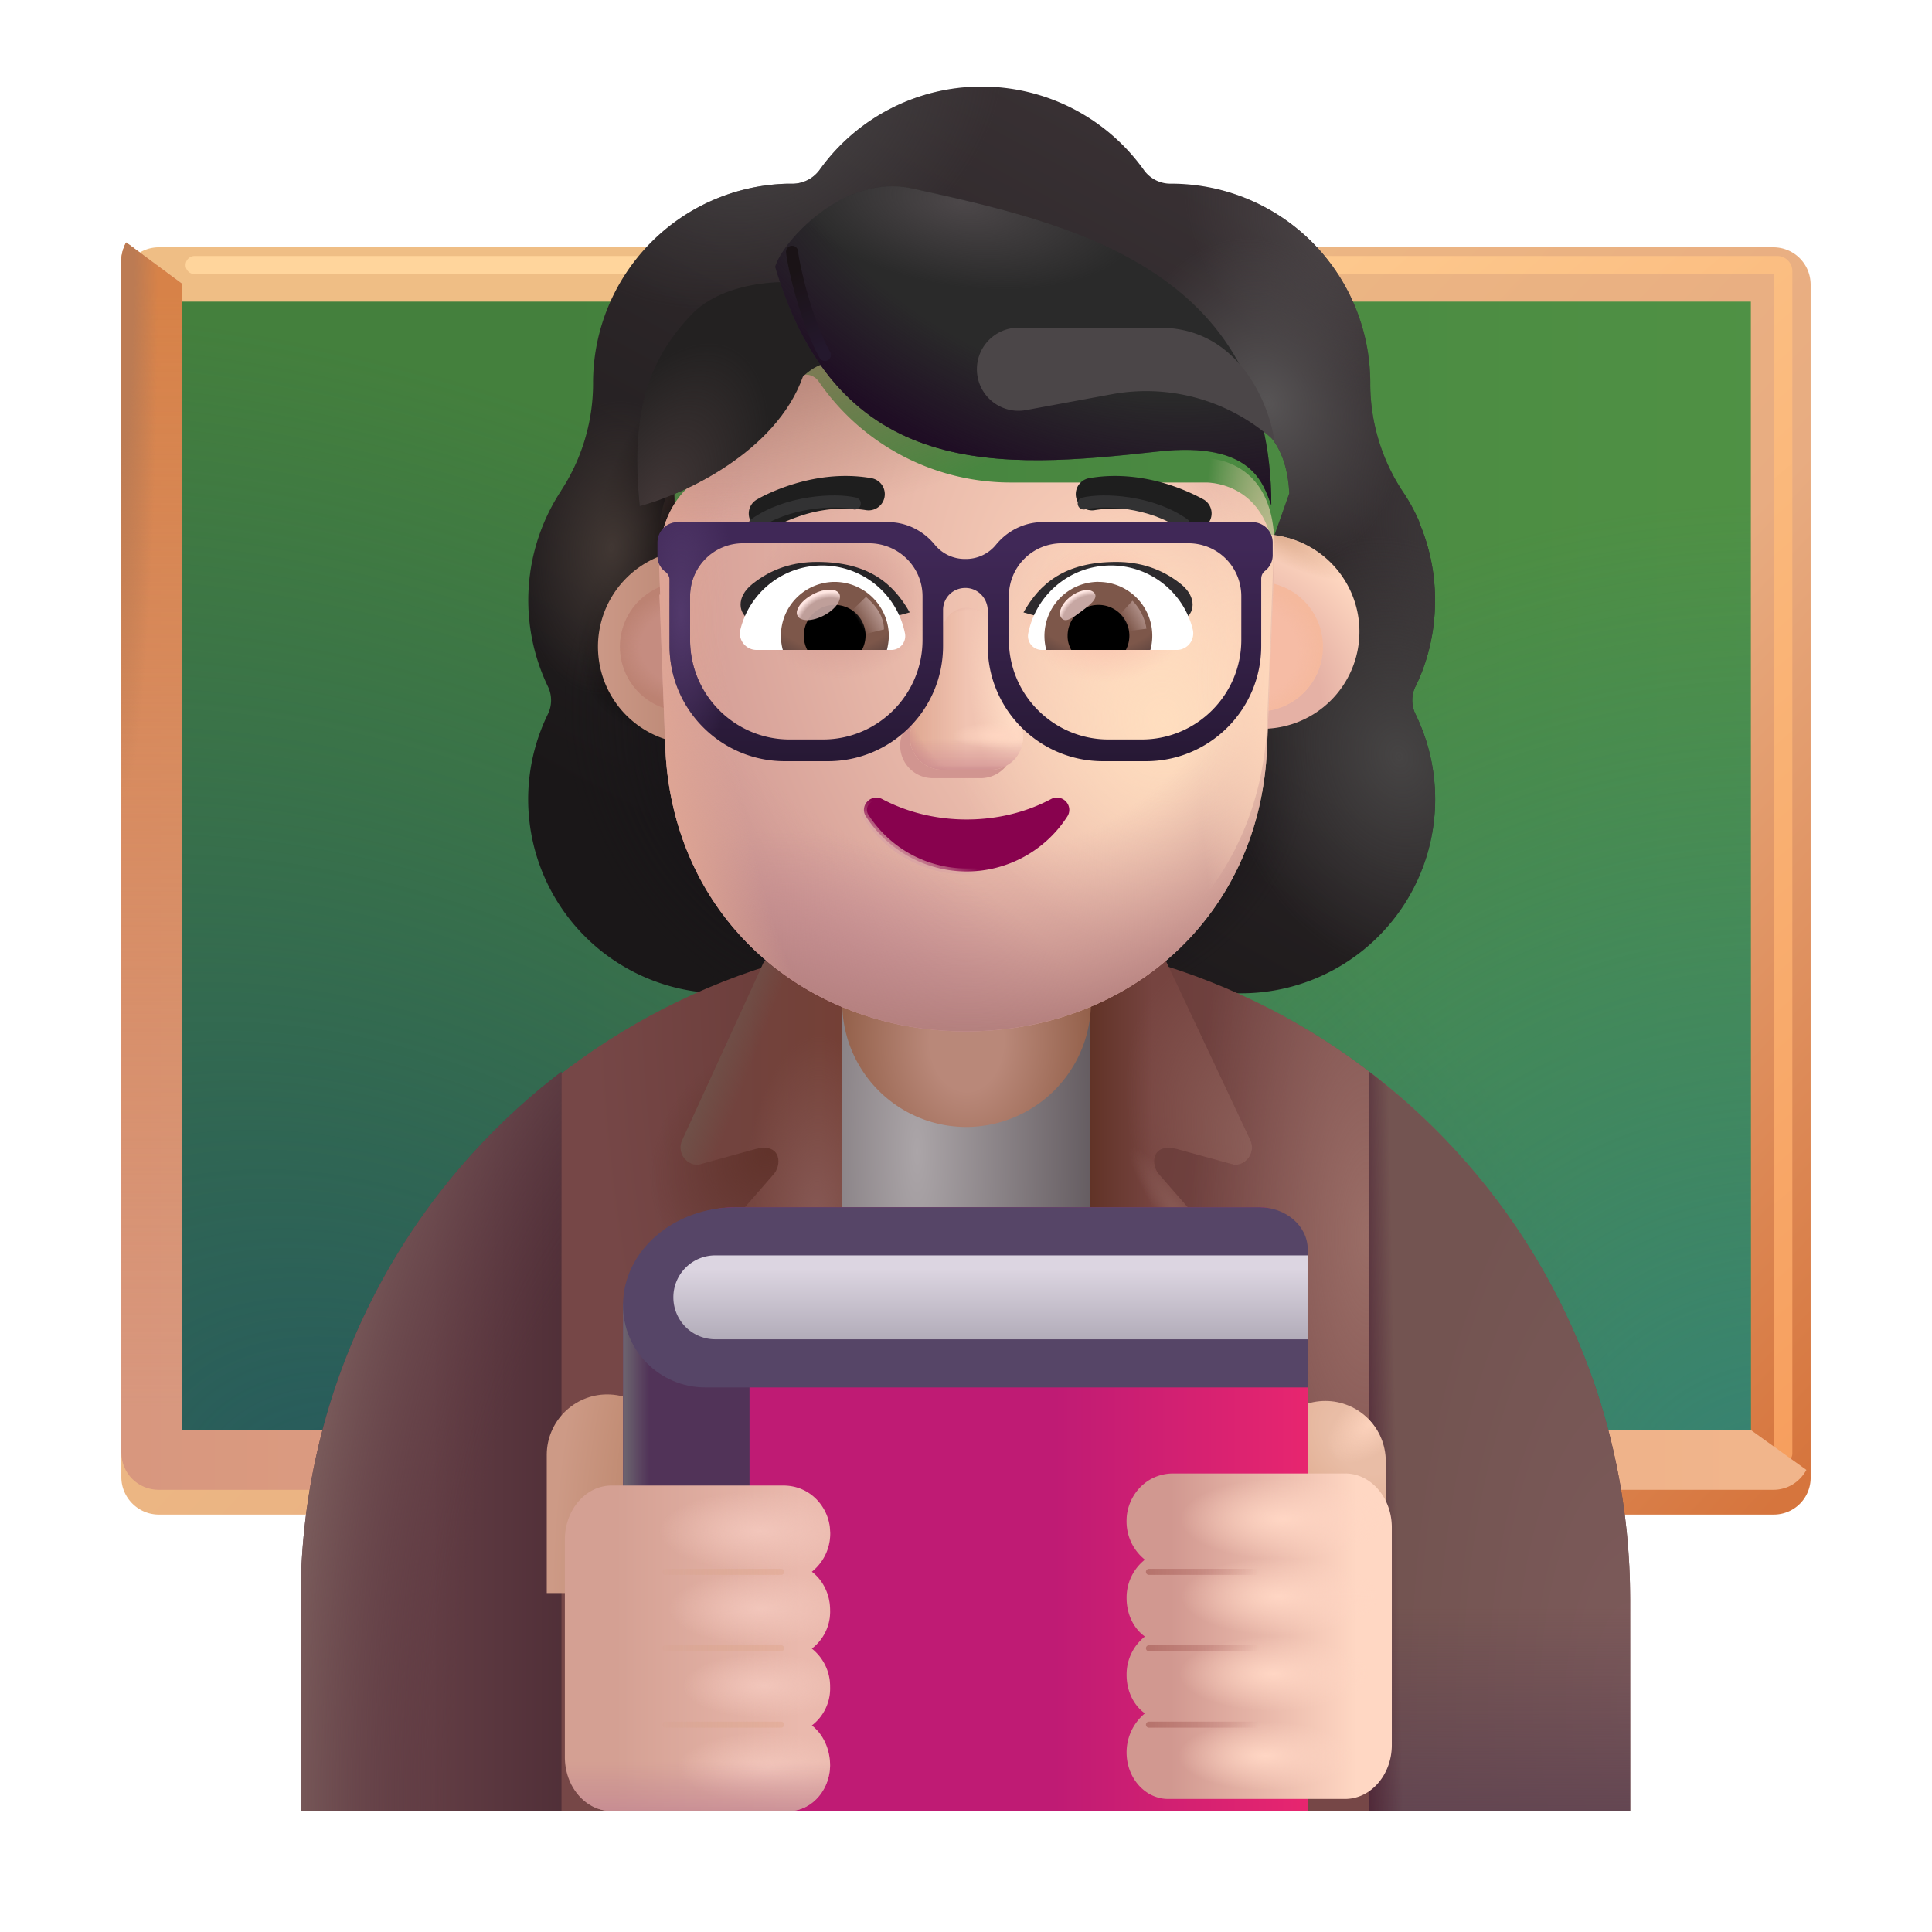 <svg xmlns="http://www.w3.org/2000/svg" fill="none" viewBox="0 0 32 32"><g filter="url(#svg-326002a1-6836-4a1d-9d60-3d3090439ce5-a)"><path fill="url(#svg-b93a5c50-cec2-432e-a77b-33a3de293033-b)" d="M29.38 24.986H2.63c-.34 0-.62-.28-.62-.62V4.616c0-.34.28-.62.62-.62h26.74c.35 0 .62.28.62.62v19.74a.61.61 0 0 1-.61.63"/></g><path fill="url(#svg-96b90a59-c252-4ae8-b9d2-beb0140dd015-c)" d="M3.01 23.986V4.996H29v18.99z"/><path fill="url(#svg-ea6b3f88-d46f-43f7-bf90-0ade5e146b52-d)" d="M3.01 23.986V4.996H29v18.99z"/><path fill="url(#svg-be8d24de-d0b7-48b0-9b4e-bb6acd548cb4-e)" d="M3.01 23.986V4.996H29v18.99z"/><g filter="url(#svg-109a5b67-44ab-47ef-a825-1ed29e31ff1a-f)"><path stroke="url(#svg-e78eb791-dc06-486d-81dd-85e70339dd5c-g)" stroke-linecap="round" stroke-width=".3" d="M3.224 4.39h26.213a.1.1 0 0 1 .1.1v19.584"/></g><g filter="url(#svg-5574ed67-2a9d-4cf6-a768-611b1fd976c1-h)"><path fill="url(#svg-2172d776-9f45-4aca-a622-3d52126a045b-i)" d="M29 23.986H3.01V4.996l-.92-.68c-.05.09-.08.2-.08.3v19.74c0 .35.28.62.62.62h26.74c.24 0 .44-.13.55-.33z"/><path fill="url(#svg-54a7e34b-71f8-4ebb-ae5a-764ae4ab55a0-j)" d="M29 23.986H3.01V4.996l-.92-.68c-.05.09-.08.2-.08.3v19.74c0 .35.28.62.62.62h26.74c.24 0 .44-.13.55-.33z"/><path fill="url(#svg-e8126d68-3201-4fca-acad-5bb1b6aff18a-k)" d="M29 23.986H3.01V4.996l-.92-.68c-.05.09-.08.2-.08.3v19.74c0 .35.28.62.62.62h26.74c.24 0 .44-.13.55-.33z"/></g><g fill-rule="evenodd" clip-rule="evenodd" filter="url(#svg-5c49ebcb-8af6-4803-bcc1-38b6888b1269-l)"><path fill="url(#svg-e392f11a-39d3-4525-b95c-b5661e386a98-m)" d="M23.195 12.122c.212-.436.324-.921.324-1.428 0-.467-.096-.905-.269-1.305h.006a3 3 0 0 0-.282-.513l-.002-.003a3.24 3.24 0 0 1-.526-1.771v-.01a3.3 3.3 0 0 0-3.299-3.3.54.54 0 0 1-.455-.232 3.3 3.3 0 0 0-2.682-1.376 3.3 3.3 0 0 0-2.682 1.376.56.56 0 0 1-.455.233h-.085a3.3 3.3 0 0 0-3.215 3.299v.01a3.24 3.24 0 0 1-.526 1.77l-.002.005a3.3 3.3 0 0 0-.22 3.244c.07.142.07.314 0 .456a3.213 3.213 0 0 0 2.894 4.625H20.3a3.213 3.213 0 0 0 2.894-4.625.52.52 0 0 1 0-.456m-12.26-2.673h-.012l1.198 2.356c.124 2.802 1.217 0 3.889 0s3.836 3.119 3.96.316l1.135-3.197c-.053-1.244-.956-1.332-1.136-1.332h-3.22A3.86 3.86 0 0 1 13.56 5.92a.264.264 0 0 0-.461.05l-.082.195a2.3 2.3 0 0 1-1.241 1.255l-.051.02c-.236.123-.79.49-.81 1.439l.01.306z"/><path fill="url(#svg-a2d10aef-980c-45fa-8c48-7d2faac6cc8a-n)" d="M23.195 12.122c.212-.436.324-.921.324-1.428 0-.467-.096-.905-.269-1.305h.006a3 3 0 0 0-.282-.513l-.002-.003a3.24 3.24 0 0 1-.526-1.771v-.01a3.3 3.3 0 0 0-3.299-3.3.54.54 0 0 1-.455-.232 3.3 3.3 0 0 0-2.682-1.376 3.3 3.3 0 0 0-2.682 1.376.56.56 0 0 1-.455.233h-.085a3.3 3.3 0 0 0-3.215 3.299v.01a3.24 3.24 0 0 1-.526 1.77l-.002.005a3.3 3.3 0 0 0-.22 3.244c.07.142.07.314 0 .456a3.213 3.213 0 0 0 2.894 4.625H20.3a3.213 3.213 0 0 0 2.894-4.625.52.52 0 0 1 0-.456m-12.26-2.673h-.012l1.198 2.356c.124 2.802 1.217 0 3.889 0s3.836 3.119 3.96.316l1.135-3.197c-.053-1.244-.956-1.332-1.136-1.332h-3.22A3.86 3.86 0 0 1 13.56 5.92a.264.264 0 0 0-.461.05l-.082.195a2.3 2.3 0 0 1-1.241 1.255l-.051.02c-.236.123-.79.49-.81 1.439l.01.306z"/><path fill="url(#svg-1ffbbc08-c19b-4300-89b8-9078fb21d0c9-o)" d="M23.195 12.122c.212-.436.324-.921.324-1.428 0-.467-.096-.905-.269-1.305h.006a3 3 0 0 0-.282-.513l-.002-.003a3.24 3.24 0 0 1-.526-1.771v-.01a3.3 3.3 0 0 0-3.299-3.3.54.54 0 0 1-.455-.232 3.3 3.3 0 0 0-2.682-1.376 3.3 3.3 0 0 0-2.682 1.376.56.56 0 0 1-.455.233h-.085a3.3 3.3 0 0 0-3.215 3.299v.01a3.24 3.24 0 0 1-.526 1.77l-.002.005a3.3 3.3 0 0 0-.22 3.244c.07.142.07.314 0 .456a3.213 3.213 0 0 0 2.894 4.625H20.3a3.213 3.213 0 0 0 2.894-4.625.52.52 0 0 1 0-.456m-12.26-2.673h-.012l1.198 2.356c.124 2.802 1.217 0 3.889 0s3.836 3.119 3.96.316l1.135-3.197c-.053-1.244-.956-1.332-1.136-1.332h-3.22A3.86 3.86 0 0 1 13.56 5.92a.264.264 0 0 0-.461.05l-.082.195a2.3 2.3 0 0 1-1.241 1.255l-.051.02c-.236.123-.79.49-.81 1.439l.01.306z"/><path fill="url(#svg-8156ebdc-790b-4886-8294-57ed24c29f8a-p)" d="M23.195 12.122c.212-.436.324-.921.324-1.428 0-.467-.096-.905-.269-1.305h.006a3 3 0 0 0-.282-.513l-.002-.003a3.24 3.24 0 0 1-.526-1.771v-.01a3.3 3.3 0 0 0-3.299-3.3.54.54 0 0 1-.455-.232 3.3 3.3 0 0 0-2.682-1.376 3.3 3.3 0 0 0-2.682 1.376.56.56 0 0 1-.455.233h-.085a3.3 3.3 0 0 0-3.215 3.299v.01a3.24 3.24 0 0 1-.526 1.77l-.002.005a3.3 3.3 0 0 0-.22 3.244c.07.142.07.314 0 .456a3.213 3.213 0 0 0 2.894 4.625H20.3a3.213 3.213 0 0 0 2.894-4.625.52.52 0 0 1 0-.456m-12.26-2.673h-.012l1.198 2.356c.124 2.802 1.217 0 3.889 0s3.836 3.119 3.96.316l1.135-3.197c-.053-1.244-.956-1.332-1.136-1.332h-3.22A3.86 3.86 0 0 1 13.56 5.92a.264.264 0 0 0-.461.05l-.082.195a2.3 2.3 0 0 1-1.241 1.255l-.051.02c-.236.123-.79.49-.81 1.439l.01.306z"/><path fill="url(#svg-3f4e1e89-50e1-4ac6-afa3-3d739e1d62a0-q)" d="M23.195 12.122c.212-.436.324-.921.324-1.428 0-.467-.096-.905-.269-1.305h.006a3 3 0 0 0-.282-.513l-.002-.003a3.24 3.24 0 0 1-.526-1.771v-.01a3.3 3.3 0 0 0-3.299-3.3.54.54 0 0 1-.455-.232 3.3 3.3 0 0 0-2.682-1.376 3.3 3.3 0 0 0-2.682 1.376.56.56 0 0 1-.455.233h-.085a3.3 3.3 0 0 0-3.215 3.299v.01a3.24 3.24 0 0 1-.526 1.77l-.002.005a3.3 3.3 0 0 0-.22 3.244c.07.142.07.314 0 .456a3.213 3.213 0 0 0 2.894 4.625H20.3a3.213 3.213 0 0 0 2.894-4.625.52.52 0 0 1 0-.456m-12.26-2.673h-.012l1.198 2.356c.124 2.802 1.217 0 3.889 0s3.836 3.119 3.96.316l1.135-3.197c-.053-1.244-.956-1.332-1.136-1.332h-3.22A3.86 3.86 0 0 1 13.56 5.92a.264.264 0 0 0-.461.05l-.082.195a2.3 2.3 0 0 1-1.241 1.255l-.051.02c-.236.123-.79.49-.81 1.439l.01.306z"/><path fill="url(#svg-9b4fdd6f-b64f-4f09-a962-77893e9ca728-r)" d="M23.195 12.122c.212-.436.324-.921.324-1.428 0-.467-.096-.905-.269-1.305h.006a3 3 0 0 0-.282-.513l-.002-.003a3.24 3.24 0 0 1-.526-1.771v-.01a3.3 3.3 0 0 0-3.299-3.3.54.54 0 0 1-.455-.232 3.3 3.3 0 0 0-2.682-1.376 3.3 3.3 0 0 0-2.682 1.376.56.56 0 0 1-.455.233h-.085a3.3 3.3 0 0 0-3.215 3.299v.01a3.24 3.24 0 0 1-.526 1.77l-.002.005a3.3 3.3 0 0 0-.22 3.244c.07.142.07.314 0 .456a3.213 3.213 0 0 0 2.894 4.625H20.3a3.213 3.213 0 0 0 2.894-4.625.52.52 0 0 1 0-.456m-12.26-2.673h-.012l1.198 2.356c.124 2.802 1.217 0 3.889 0s3.836 3.119 3.96.316l1.135-3.197c-.053-1.244-.956-1.332-1.136-1.332h-3.22A3.86 3.86 0 0 1 13.56 5.92a.264.264 0 0 0-.461.05l-.082.195a2.3 2.3 0 0 1-1.241 1.255l-.051.02c-.236.123-.79.49-.81 1.439l.01.306z"/><path fill="url(#svg-2a43b569-2f78-4e90-b568-33aae3a0ac19-s)" d="M23.195 12.122c.212-.436.324-.921.324-1.428 0-.467-.096-.905-.269-1.305h.006a3 3 0 0 0-.282-.513l-.002-.003a3.24 3.24 0 0 1-.526-1.771v-.01a3.3 3.3 0 0 0-3.299-3.3.54.54 0 0 1-.455-.232 3.3 3.3 0 0 0-2.682-1.376 3.3 3.3 0 0 0-2.682 1.376.56.56 0 0 1-.455.233h-.085a3.3 3.3 0 0 0-3.215 3.299v.01a3.24 3.24 0 0 1-.526 1.77l-.002.005a3.3 3.3 0 0 0-.22 3.244c.07.142.07.314 0 .456a3.213 3.213 0 0 0 2.894 4.625H20.3a3.213 3.213 0 0 0 2.894-4.625.52.52 0 0 1 0-.456m-12.26-2.673h-.012l1.198 2.356c.124 2.802 1.217 0 3.889 0s3.836 3.119 3.96.316l1.135-3.197c-.053-1.244-.956-1.332-1.136-1.332h-3.22A3.86 3.86 0 0 1 13.56 5.92a.264.264 0 0 0-.461.05l-.082.195a2.3 2.3 0 0 1-1.241 1.255l-.051.02c-.236.123-.79.49-.81 1.439l.01.306z"/><path fill="url(#svg-cb069446-39fd-4ecd-95af-e20a155cb48c-t)" d="M23.195 12.122c.212-.436.324-.921.324-1.428 0-.467-.096-.905-.269-1.305h.006a3 3 0 0 0-.282-.513l-.002-.003a3.24 3.24 0 0 1-.526-1.771v-.01a3.3 3.3 0 0 0-3.299-3.3.54.54 0 0 1-.455-.232 3.3 3.3 0 0 0-2.682-1.376 3.3 3.3 0 0 0-2.682 1.376.56.56 0 0 1-.455.233h-.085a3.3 3.3 0 0 0-3.215 3.299v.01a3.24 3.24 0 0 1-.526 1.77l-.002.005a3.3 3.3 0 0 0-.22 3.244c.07.142.07.314 0 .456a3.213 3.213 0 0 0 2.894 4.625H20.3a3.213 3.213 0 0 0 2.894-4.625.52.52 0 0 1 0-.456m-12.26-2.673h-.012l1.198 2.356c.124 2.802 1.217 0 3.889 0s3.836 3.119 3.96.316l1.135-3.197c-.053-1.244-.956-1.332-1.136-1.332h-3.22A3.86 3.86 0 0 1 13.56 5.92a.264.264 0 0 0-.461.05l-.082.195a2.3 2.3 0 0 1-1.241 1.255l-.051.02c-.236.123-.79.49-.81 1.439l.01.306z"/><path fill="url(#svg-82db8ec9-befb-4dcb-8519-598fc21cbe4a-u)" d="M23.195 12.122c.212-.436.324-.921.324-1.428 0-.467-.096-.905-.269-1.305h.006a3 3 0 0 0-.282-.513l-.002-.003a3.24 3.24 0 0 1-.526-1.771v-.01a3.3 3.3 0 0 0-3.299-3.3.54.54 0 0 1-.455-.232 3.3 3.3 0 0 0-2.682-1.376 3.3 3.3 0 0 0-2.682 1.376.56.56 0 0 1-.455.233h-.085a3.3 3.3 0 0 0-3.215 3.299v.01a3.24 3.24 0 0 1-.526 1.77l-.002.005a3.3 3.3 0 0 0-.22 3.244c.07.142.07.314 0 .456a3.213 3.213 0 0 0 2.894 4.625H20.3a3.213 3.213 0 0 0 2.894-4.625.52.52 0 0 1 0-.456m-12.26-2.673h-.012l1.198 2.356c.124 2.802 1.217 0 3.889 0s3.836 3.119 3.96.316l1.135-3.197c-.053-1.244-.956-1.332-1.136-1.332h-3.22A3.86 3.86 0 0 1 13.56 5.92a.264.264 0 0 0-.461.05l-.082.195a2.3 2.3 0 0 1-1.241 1.255l-.051.02c-.236.123-.79.49-.81 1.439l.01.306z"/><path fill="url(#svg-8392a41b-c0ef-4a62-9c4e-4052d12a9a0e-v)" d="M23.195 12.122c.212-.436.324-.921.324-1.428 0-.467-.096-.905-.269-1.305h.006a3 3 0 0 0-.282-.513l-.002-.003a3.24 3.24 0 0 1-.526-1.771v-.01a3.3 3.3 0 0 0-3.299-3.3.54.54 0 0 1-.455-.232 3.3 3.3 0 0 0-2.682-1.376 3.3 3.3 0 0 0-2.682 1.376.56.56 0 0 1-.455.233h-.085a3.3 3.3 0 0 0-3.215 3.299v.01a3.24 3.24 0 0 1-.526 1.77l-.002.005a3.3 3.3 0 0 0-.22 3.244c.07.142.07.314 0 .456a3.213 3.213 0 0 0 2.894 4.625H20.3a3.213 3.213 0 0 0 2.894-4.625.52.52 0 0 1 0-.456m-12.26-2.673h-.012l1.198 2.356c.124 2.802 1.217 0 3.889 0s3.836 3.119 3.96.316l1.135-3.197c-.053-1.244-.956-1.332-1.136-1.332h-3.22A3.86 3.86 0 0 1 13.56 5.92a.264.264 0 0 0-.461.05l-.082.195a2.3 2.3 0 0 1-1.241 1.255l-.051.02c-.236.123-.79.49-.81 1.439l.01.306z"/><path fill="url(#svg-75e1f04a-9fff-4108-a946-fb0e7e1361a6-w)" d="M23.195 12.122c.212-.436.324-.921.324-1.428 0-.467-.096-.905-.269-1.305h.006a3 3 0 0 0-.282-.513l-.002-.003a3.24 3.24 0 0 1-.526-1.771v-.01a3.3 3.3 0 0 0-3.299-3.3.54.54 0 0 1-.455-.232 3.3 3.3 0 0 0-2.682-1.376 3.3 3.3 0 0 0-2.682 1.376.56.56 0 0 1-.455.233h-.085a3.3 3.3 0 0 0-3.215 3.299v.01a3.24 3.24 0 0 1-.526 1.77l-.002.005a3.3 3.3 0 0 0-.22 3.244c.07.142.07.314 0 .456a3.213 3.213 0 0 0 2.894 4.625H20.3a3.213 3.213 0 0 0 2.894-4.625.52.52 0 0 1 0-.456m-12.26-2.673h-.012l1.198 2.356c.124 2.802 1.217 0 3.889 0s3.836 3.119 3.96.316l1.135-3.197c-.053-1.244-.956-1.332-1.136-1.332h-3.22A3.86 3.86 0 0 1 13.56 5.92a.264.264 0 0 0-.461.05l-.082.195a2.3 2.3 0 0 1-1.241 1.255l-.051.02c-.236.123-.79.49-.81 1.439l.01.306z"/></g><path fill="url(#svg-4be4b31e-850f-4035-895a-458fbf0e314f-x)" d="M16.01 15.496c-6.07 0-11 4.92-11 11v3.5H27v-3.5c0-6.08-4.92-11-10.99-11"/><path fill="url(#svg-a50e6288-8d0f-41d1-b9d5-61313786de2d-y)" d="M16.01 15.496c-6.07 0-11 4.92-11 11v3.5H27v-3.5c0-6.08-4.92-11-10.99-11"/><path fill="url(#svg-2c9830fe-0e6a-4803-b701-eaea8081e52d-z)" d="M16.01 15.496c-6.07 0-11 4.92-11 11v3.5H27v-3.5c0-6.08-4.92-11-10.99-11"/><path fill="url(#svg-121e967c-a445-4751-b595-94c3f19e62c6-A)" d="M22.68 29.996V17.751A10.98 10.98 0 0 1 27 26.496v3.5z"/><path fill="url(#svg-9a4aff29-dde3-499f-9628-421ac89aecd8-B)" d="M22.68 29.996V17.751A10.98 10.98 0 0 1 27 26.496v3.5z"/><path fill="url(#svg-b17f27b1-23ab-466c-9ad7-653025627b07-C)" d="M22.68 29.996V17.751A10.98 10.98 0 0 1 27 26.496v3.5z"/><path fill="url(#svg-7248851e-7dc0-4d94-b146-992624f67ea4-D)" d="M9.3 29.996V17.751a10.98 10.98 0 0 0-4.32 8.745v3.5z"/><path fill="url(#svg-9ea5f6d2-472d-4ede-a8ed-cf80b27bfe6d-E)" d="M9.3 29.996V17.751a10.98 10.98 0 0 0-4.32 8.745v3.5z"/><path fill="url(#svg-5a78c007-7653-432d-97c3-e558524e8f1b-F)" d="M18.06 15.172h-4.11v14.824h4.11z"/><g filter="url(#svg-68ad5fe4-c6f0-4f24-a2ed-b47095308577-G)"><path fill="url(#svg-671f6cce-ee93-4c3e-9dc0-526fe9710ec1-H)" d="m19.3 15.992 1.41 2.992c.09.19-.05.41-.26.41l-.964-.265c-.422-.106-.436.277-.276.437l1.36 1.56c.26.26.36.65.23 1l-2.74 7.87V15.617z"/><path fill="url(#svg-5d488edc-445a-4eca-824a-7790077d703f-I)" d="m19.3 15.992 1.41 2.992c.09.19-.05.41-.26.41l-.964-.265c-.422-.106-.436.277-.276.437l1.36 1.56c.26.26.36.65.23 1l-2.74 7.87V15.617z"/><path fill="url(#svg-da098ed1-5b03-4340-8ae6-aca8f9561acd-J)" d="m19.3 15.992 1.41 2.992c.09.19-.05.41-.26.41l-.964-.265c-.422-.106-.436.277-.276.437l1.36 1.56c.26.26.36.65.23 1l-2.74 7.87V15.617z"/><path fill="url(#svg-8b9d0edd-270b-4f7f-bfd6-d508f74951ab-K)" d="m19.3 15.992 1.41 2.992c.09.19-.05.41-.26.41l-.964-.265c-.422-.106-.436.277-.276.437l1.36 1.56c.26.26.36.65.23 1l-2.74 7.87V15.617z"/></g><g filter="url(#svg-66681041-e614-4b38-8cbd-a3a9b714c7d8-L)"><path fill="url(#svg-18957f02-df9a-45b6-84cc-5f7cfa6014b7-M)" d="m12.66 16.016-1.36 2.968c-.09.19.05.41.26.41l.963-.265c.422-.106.437.277.277.437l-1.36 1.56c-.26.26-.36.65-.23 1l2.74 7.87V15.609z"/><path fill="url(#svg-5d9f3a30-3ed6-419e-9528-7dc366811423-N)" d="m12.66 16.016-1.36 2.968c-.09.19.05.41.26.41l.963-.265c.422-.106.437.277.277.437l-1.36 1.56c-.26.26-.36.65-.23 1l2.74 7.87V15.609z"/><path fill="url(#svg-7e10484f-eab2-48a8-b4bd-45157afdc365-O)" d="m12.66 16.016-1.36 2.968c-.09.19.05.41.26.41l.963-.265c.422-.106.437.277.277.437l-1.36 1.56c-.26.26-.36.65-.23 1l2.74 7.87V15.609z"/><path fill="url(#svg-023f8d54-84bb-431a-b698-1be844a58416-P)" d="m12.66 16.016-1.36 2.968c-.09.19.05.41.26.41l.963-.265c.422-.106.437.277.277.437l-1.36 1.56c-.26.26-.36.65-.23 1l2.74 7.87V15.609z"/></g><path fill="url(#svg-64592792-f05f-48e1-b72e-ee5399505105-Q)" d="M16.01 18.666c-1.14 0-2.06-.92-2.06-2.06v-2.56c0-1.14.92-2.06 2.06-2.06s2.06.92 2.06 2.06v2.56a2.07 2.07 0 0 1-2.06 2.06"/><g filter="url(#svg-ceaf74cc-ffd1-40d7-a1b5-2fae1a61f55e-R)"><path fill="url(#svg-ad388b96-4875-4445-adc3-438e7c47705a-S)" d="M22.053 23.104c.55 0 1 .45 1 1v2.29h-2v-2.29c0-.55.44-1 1-1"/><path fill="url(#svg-4346cdb0-20ff-4aca-b4d7-08e5ddddafec-T)" d="M22.053 23.104c.55 0 1 .45 1 1v2.29h-2v-2.29c0-.55.44-1 1-1"/></g><g filter="url(#svg-5c6f78fa-f0e2-4f91-a033-0262bebf94e9-U)"><path fill="url(#svg-8324572f-194c-45e0-9431-aa9a76996e99-V)" d="M9.956 23.096c-.55 0-1 .45-1 1v2.29h2v-2.29c0-.55-.44-1-1-1"/></g><path fill="url(#svg-95eb8d6d-c406-4d81-b7ff-e41b0f40468b-W)" d="M10.32 21.876v8.12h11.34v-9.19c0-.45-.36-.81-.81-.81h-8.64c-1.05-.01-1.89.84-1.89 1.88"/><path fill="#513358" fill-rule="evenodd" d="M12.414 29.996V21.59H10.32v8.406z" clip-rule="evenodd"/><path fill="url(#svg-d78ae9a7-930d-4d2d-896b-0d06d6e9e745-X)" fill-rule="evenodd" d="M12.414 29.996V21.59H10.32v8.406z" clip-rule="evenodd"/><g filter="url(#svg-6476df28-6d04-4d60-8bf5-be5c49d8635d-Y)"><path fill="url(#svg-284dc19e-d7f7-499e-907f-f6f1927fc5e2-Z)" d="M13.35 25.365a.81.81 0 0 1-.303.668c.178.133.302.37.302.636a.77.77 0 0 1-.302.637.8.8 0 0 1 .302.636.77.77 0 0 1-.302.637c.187.144.302.39.302.667-.009.421-.32.75-.684.75H9.73c-.427 0-.774-.4-.774-.893v-3.605c0-.492.347-.893.774-.893h2.842c.475 0 .77.39.777.76"/><path fill="url(#svg-58164779-0299-4d11-81ee-498a885de3cd-aa)" d="M13.35 25.365a.81.81 0 0 1-.303.668c.178.133.302.37.302.636a.77.77 0 0 1-.302.637.8.8 0 0 1 .302.636.77.77 0 0 1-.302.637c.187.144.302.39.302.667-.009.421-.32.75-.684.75H9.73c-.427 0-.774-.4-.774-.893v-3.605c0-.492.347-.893.774-.893h2.842c.475 0 .77.39.777.76"/><path fill="url(#svg-5e5875d8-5f31-4aad-b371-2513c5f441d6-ab)" d="M13.35 25.365a.81.81 0 0 1-.303.668c.178.133.302.37.302.636a.77.77 0 0 1-.302.637.8.8 0 0 1 .302.636.77.77 0 0 1-.302.637c.187.144.302.39.302.667-.009.421-.32.75-.684.75H9.73c-.427 0-.774-.4-.774-.893v-3.605c0-.492.347-.893.774-.893h2.842c.475 0 .77.39.777.76"/><path fill="url(#svg-98ff2124-0a86-4fc9-a7a8-231eed280933-ac)" d="M13.35 25.365a.81.81 0 0 1-.303.668c.178.133.302.37.302.636a.77.77 0 0 1-.302.637.8.8 0 0 1 .302.636.77.77 0 0 1-.302.637c.187.144.302.39.302.667-.009.421-.32.75-.684.75H9.73c-.427 0-.774-.4-.774-.893v-3.605c0-.492.347-.893.774-.893h2.842c.475 0 .77.39.777.76"/><path fill="url(#svg-833db63b-81c5-4473-94cb-b0ee5f5ebf8a-ad)" d="M13.35 25.365a.81.81 0 0 1-.303.668c.178.133.302.37.302.636a.77.77 0 0 1-.302.637.8.8 0 0 1 .302.636.77.77 0 0 1-.302.637c.187.144.302.39.302.667-.009.421-.32.75-.684.75H9.73c-.427 0-.774-.4-.774-.893v-3.605c0-.492.347-.893.774-.893h2.842c.475 0 .77.39.777.76"/><path fill="url(#svg-ec65ccde-9b7e-40b7-935e-d1a4c6161d4d-ae)" d="M13.35 25.365a.81.81 0 0 1-.303.668c.178.133.302.37.302.636a.77.77 0 0 1-.302.637.8.8 0 0 1 .302.636.77.77 0 0 1-.302.637c.187.144.302.39.302.667-.009.421-.32.75-.684.75H9.73c-.427 0-.774-.4-.774-.893v-3.605c0-.492.347-.893.774-.893h2.842c.475 0 .77.39.777.76"/></g><g filter="url(#svg-faff2b68-d231-49c1-aafa-c657a21769e5-af)"><path fill="url(#svg-32fd5e92-8a93-470a-8eed-1f954eb68935-ag)" d="M18.66 25.365a.81.81 0 0 0 .303.668.8.8 0 0 0-.303.636c0 .267.116.503.303.637a.8.8 0 0 0-.303.636c0 .267.116.503.303.637a.84.84 0 0 0-.303.667c.01.421.32.75.685.75h2.935c.426 0 .773-.4.773-.893v-3.605c0-.492-.347-.893-.773-.893h-2.843c-.474 0-.769.39-.777.76"/><path fill="url(#svg-f9eb9d70-f05d-4589-ac9e-c6d49806a9f3-ah)" d="M18.66 25.365a.81.81 0 0 0 .303.668.8.8 0 0 0-.303.636c0 .267.116.503.303.637a.8.8 0 0 0-.303.636c0 .267.116.503.303.637a.84.84 0 0 0-.303.667c.01.421.32.75.685.75h2.935c.426 0 .773-.4.773-.893v-3.605c0-.492-.347-.893-.773-.893h-2.843c-.474 0-.769.39-.777.76"/><path fill="url(#svg-f82604c7-dec1-47fb-97af-93b65cd059b9-ai)" d="M18.66 25.365a.81.81 0 0 0 .303.668.8.8 0 0 0-.303.636c0 .267.116.503.303.637a.8.8 0 0 0-.303.636c0 .267.116.503.303.637a.84.84 0 0 0-.303.667c.01.421.32.75.685.75h2.935c.426 0 .773-.4.773-.893v-3.605c0-.492-.347-.893-.773-.893h-2.843c-.474 0-.769.39-.777.76"/><path fill="url(#svg-d7e50c69-1151-4e18-bbe5-949bef5c8aaf-aj)" d="M18.66 25.365a.81.81 0 0 0 .303.668.8.8 0 0 0-.303.636c0 .267.116.503.303.637a.8.8 0 0 0-.303.636c0 .267.116.503.303.637a.84.84 0 0 0-.303.667c.01.421.32.75.685.75h2.935c.426 0 .773-.4.773-.893v-3.605c0-.492-.347-.893-.773-.893h-2.843c-.474 0-.769.39-.777.76"/><path fill="url(#svg-e12971fd-2ce7-4103-baf2-581edc28c24b-ak)" d="M18.66 25.365a.81.81 0 0 0 .303.668.8.8 0 0 0-.303.636c0 .267.116.503.303.637a.8.8 0 0 0-.303.636c0 .267.116.503.303.637a.84.84 0 0 0-.303.667c.01.421.32.75.685.75h2.935c.426 0 .773-.4.773-.893v-3.605c0-.492-.347-.893-.773-.893h-2.843c-.474 0-.769.39-.777.76"/></g><path fill="url(#svg-80019ec7-e5f1-4a76-8035-4604335a1e42-al)" d="M21.66 22.98v-2.285c0-.389-.36-.7-.81-.7H12.19c-1.041.001-1.871.73-1.871 1.622 0 .753.61 1.363 1.363 1.363z"/><path fill="url(#svg-507542b0-edd2-4f42-8ba1-b30a812ce61e-am)" d="M11.153 21.488c0-.384.311-.695.695-.695h9.812v1.39h-9.812a.695.695 0 0 1-.695-.695"/><g filter="url(#svg-d3f7a175-b1a1-4e06-8a04-d3134f644e7f-an)"><path stroke="url(#svg-ecb7533b-b46a-4454-b720-862d617c9323-ao)" stroke-linecap="round" stroke-width=".1" d="M19.03 26.035h1.92"/></g><g filter="url(#svg-edc726ab-01c7-4133-a29f-56b706a99525-ap)"><path stroke="url(#svg-a92e0adf-5066-4af9-9b31-a9f1db713f7d-aq)" stroke-linecap="round" stroke-width=".1" d="M12.938 26.035h-1.922"/></g><g filter="url(#svg-f54233f6-1adb-4caf-9632-089646bfc633-ar)"><path stroke="url(#svg-de03de43-93e7-4be1-82bf-b13afb58cc0f-as)" stroke-linecap="round" stroke-width=".1" d="M19.03 27.3h1.92"/></g><g filter="url(#svg-6150ad2e-f19c-4e0e-a61a-f38479c05fa2-at)"><path stroke="url(#svg-837a6b2a-4836-43c4-855c-7b357e94a21f-au)" stroke-linecap="round" stroke-width=".1" d="M12.938 27.3h-1.922"/></g><g filter="url(#svg-f47ade48-df6b-4095-ab3b-17dbdce06544-av)"><path stroke="url(#svg-0056d807-aa16-4b09-9dc7-9174d79dc323-aw)" stroke-linecap="round" stroke-width=".1" d="M19.03 28.566h1.92"/></g><g filter="url(#svg-f68e98bc-475d-482f-8d15-2a33f30af574-ax)"><path stroke="url(#svg-20c3d1f8-ffb3-4b87-8202-fa10896908df-ay)" stroke-linecap="round" stroke-width=".1" d="M12.938 28.566h-1.922"/></g><g filter="url(#svg-a2216b7d-c4c3-4bf0-b398-96ff9eb90fcd-az)"><path fill="url(#svg-83a5c1da-51dc-4899-8779-92b01d51d7f6-aA)" d="M11.324 12.32a1.61 1.61 0 1 0 0-3.218 1.61 1.61 0 0 0 0 3.219"/></g><g filter="url(#svg-a5ac6f28-7ac1-41fd-bdc7-920bbf3ad538-aB)"><path fill="url(#svg-67e7d9c9-c705-4a24-a8ca-93fdecf9dba1-aC)" d="M20.837 12.32a1.61 1.61 0 1 0 0-3.217 1.61 1.61 0 0 0 0 3.218"/><path fill="url(#svg-e9aea9f2-7a2f-4aba-96e8-c82a38a2a9b7-aD)" d="M20.837 12.32a1.61 1.61 0 1 0 0-3.217 1.61 1.61 0 0 0 0 3.218"/></g><g filter="url(#svg-f89bdaa5-3b61-4742-8607-da2bb213db0e-aE)"><path fill="#F6BCA5" d="M20.837 11.786a1.074 1.074 0 1 0 0-2.148 1.074 1.074 0 0 0 0 2.148"/><path fill="url(#svg-5d004aca-a953-42c2-941e-841e86a8910e-aF)" d="M20.837 11.786a1.074 1.074 0 1 0 0-2.148 1.074 1.074 0 0 0 0 2.148"/></g><g filter="url(#svg-5fbf789a-9502-4eea-8e7f-47c9d59a5763-aG)"><path fill="#C58C80" d="M11.343 11.786a1.074 1.074 0 1 0 0-2.148 1.074 1.074 0 0 0 0 2.148"/><path fill="url(#svg-199dd011-4f25-434e-8f00-33794281a305-aH)" d="M11.343 11.786a1.074 1.074 0 1 0 0-2.148 1.074 1.074 0 0 0 0 2.148"/></g><g filter="url(#svg-7725cd4e-ad43-4949-b710-65aba8d750eb-aI)"><path fill="url(#svg-8b38eb42-5cce-4914-ac88-21686d1a0400-aJ)" d="M10.923 9.45h.012l-.01-.266-.01-.306c.02-.95.574-1.316.81-1.439l.05-.02q.029-.013.052-.02a2.3 2.3 0 0 0 1.19-1.235l.082-.194a.264.264 0 0 1 .461-.051 3.86 3.86 0 0 0 3.19 1.673h3.22c.18 0 1.082.088 1.135 1.332l-.119 3.073c-.123 2.803-2.311 4.685-4.983 4.685s-4.86-1.882-4.983-4.685z"/><path fill="url(#svg-fc6f83af-d67c-499b-bfb1-522cfaac54a8-aK)" d="M10.923 9.45h.012l-.01-.266-.01-.306c.02-.95.574-1.316.81-1.439l.05-.02q.029-.013.052-.02a2.3 2.3 0 0 0 1.19-1.235l.082-.194a.264.264 0 0 1 .461-.051 3.86 3.86 0 0 0 3.19 1.673h3.22c.18 0 1.082.088 1.135 1.332l-.119 3.073c-.123 2.803-2.311 4.685-4.983 4.685s-4.86-1.882-4.983-4.685z"/><path fill="url(#svg-b65496cf-ce63-47a6-a8d4-162ce5d908f3-aL)" d="M10.923 9.45h.012l-.01-.266-.01-.306c.02-.95.574-1.316.81-1.439l.05-.02q.029-.013.052-.02a2.3 2.3 0 0 0 1.19-1.235l.082-.194a.264.264 0 0 1 .461-.051 3.86 3.86 0 0 0 3.19 1.673h3.22c.18 0 1.082.088 1.135 1.332l-.119 3.073c-.123 2.803-2.311 4.685-4.983 4.685s-4.86-1.882-4.983-4.685z"/><path fill="url(#svg-19737452-21b0-4e72-91ea-237c22f32a50-aM)" d="M10.923 9.45h.012l-.01-.266-.01-.306c.02-.95.574-1.316.81-1.439l.05-.02q.029-.013.052-.02a2.3 2.3 0 0 0 1.19-1.235l.082-.194a.264.264 0 0 1 .461-.051 3.86 3.86 0 0 0 3.19 1.673h3.22c.18 0 1.082.088 1.135 1.332l-.119 3.073c-.123 2.803-2.311 4.685-4.983 4.685s-4.86-1.882-4.983-4.685z"/><path fill="url(#svg-3a601dab-c7d3-473f-a252-5ca88ea1db7e-aN)" d="M10.923 9.45h.012l-.01-.266-.01-.306c.02-.95.574-1.316.81-1.439l.05-.02q.029-.013.052-.02a2.3 2.3 0 0 0 1.19-1.235l.082-.194a.264.264 0 0 1 .461-.051 3.86 3.86 0 0 0 3.19 1.673h3.22c.18 0 1.082.088 1.135 1.332l-.119 3.073c-.123 2.803-2.311 4.685-4.983 4.685s-4.86-1.882-4.983-4.685z"/><path fill="url(#svg-2be2dfc9-a117-4e44-956c-496442b36cfa-aO)" d="M10.923 9.45h.012l-.01-.266-.01-.306c.02-.95.574-1.316.81-1.439l.05-.02q.029-.013.052-.02a2.3 2.3 0 0 0 1.19-1.235l.082-.194a.264.264 0 0 1 .461-.051 3.86 3.86 0 0 0 3.19 1.673h3.22c.18 0 1.082.088 1.135 1.332l-.119 3.073c-.123 2.803-2.311 4.685-4.983 4.685s-4.86-1.882-4.983-4.685z"/><path fill="url(#svg-f96e5b05-5b41-42d6-8adb-614b2da9620e-aP)" d="M10.923 9.45h.012l-.01-.266-.01-.306c.02-.95.574-1.316.81-1.439l.05-.02q.029-.013.052-.02a2.3 2.3 0 0 0 1.19-1.235l.082-.194a.264.264 0 0 1 .461-.051 3.86 3.86 0 0 0 3.19 1.673h3.22c.18 0 1.082.088 1.135 1.332l-.119 3.073c-.123 2.803-2.311 4.685-4.983 4.685s-4.86-1.882-4.983-4.685z"/></g><path fill="url(#svg-ed471b41-231d-4426-b822-7f1f1e4ca7d8-aQ)" d="M10.923 9.45h.012l-.01-.266-.01-.306c.02-.95.574-1.316.81-1.439l.05-.02q.029-.013.052-.02a2.3 2.3 0 0 0 1.19-1.235l.082-.194a.264.264 0 0 1 .461-.051 3.86 3.86 0 0 0 3.19 1.673h3.22c.18 0 1.082.088 1.135 1.332l-.119 3.073c-.123 2.803-2.311 4.685-4.983 4.685s-4.86-1.882-4.983-4.685z"/><path fill="url(#svg-25e9cc61-2df7-4ee4-9cd2-62d85e5f8abe-aR)" d="M10.923 9.45h.012l-.01-.266-.01-.306c.02-.95.574-1.316.81-1.439l.05-.02q.029-.013.052-.02a2.3 2.3 0 0 0 1.19-1.235l.082-.194a.264.264 0 0 1 .461-.051 3.86 3.86 0 0 0 3.19 1.673h3.22c.18 0 1.082.088 1.135 1.332l-.119 3.073c-.123 2.803-2.311 4.685-4.983 4.685s-4.86-1.882-4.983-4.685z"/><g filter="url(#svg-22075d98-5f6e-4f7a-a4d6-b83731da3556-aS)"><path fill="#D19590" d="m15.617 10.489-.683 1.7a.54.54 0 0 0 .52.7h.787c.368 0 .629-.356.52-.7l-.531-1.7c-.114-.377-.494-.377-.613 0"/></g><g filter="url(#svg-9bb90e74-35ec-4104-841c-ce25c27a4515-aT)"><path fill="#F1C4B2" d="m15.628 10.35-.532 1.7a.54.54 0 0 0 .52.7h.787a.54.54 0 0 0 .52-.7l-.53-1.7c-.115-.376-.646-.376-.766 0"/><path fill="url(#svg-4ba258a4-6314-455b-8171-d8ca5c66aca9-aU)" d="m15.628 10.35-.532 1.7a.54.54 0 0 0 .52.7h.787a.54.54 0 0 0 .52-.7l-.53-1.7c-.115-.376-.646-.376-.766 0"/><path fill="url(#svg-cd96b717-df7b-449a-9b3a-07c2c7026566-aV)" d="m15.628 10.35-.532 1.7a.54.54 0 0 0 .52.7h.787a.54.54 0 0 0 .52-.7l-.53-1.7c-.115-.376-.646-.376-.766 0"/><path fill="url(#svg-f7161b04-97af-4c8a-be31-6a138d5e7455-aW)" d="m15.628 10.35-.532 1.7a.54.54 0 0 0 .52.7h.787a.54.54 0 0 0 .52-.7l-.53-1.7c-.115-.376-.646-.376-.766 0"/><path fill="url(#svg-f35b547e-6215-4304-850e-e091e52f7d3e-aX)" d="m15.628 10.35-.532 1.7a.54.54 0 0 0 .52.7h.787a.54.54 0 0 0 .52-.7l-.53-1.7c-.115-.376-.646-.376-.766 0"/></g><path fill="url(#svg-a4941ebb-bbe2-4161-8300-6d48fe373ecd-aY)" d="m15.628 10.35-.532 1.7a.54.54 0 0 0 .52.7h.787a.54.54 0 0 0 .52-.7l-.53-1.7c-.115-.376-.646-.376-.766 0"/><path fill="url(#svg-d0a2443b-eec8-407b-80df-c435b8d06b53-aZ)" d="m15.628 10.35-.532 1.7a.54.54 0 0 0 .52.7h.787a.54.54 0 0 0 .52-.7l-.53-1.7c-.115-.376-.646-.376-.766 0"/><path fill="#88024E" stroke="url(#svg-ecee45fd-27e0-446c-b21d-54e9bf847c1f-ba)" stroke-width=".1" d="M14.612 13.235a.204.204 0 0 0-.248.043.196.196 0 0 0-.02.247 1.982 1.982 0 0 0 3.333 0 .2.2 0 0 0-.022-.25.205.205 0 0 0-.247-.04c-.404.215-.88.338-1.398.338-.513 0-.994-.123-1.398-.338Z"/><g filter="url(#svg-142be872-41ac-40f8-b919-5912f5ebec7f-bb)"><path fill="#2D2B2E" d="M17.152 10.143c.265-.467.669-.836 1.537-.836.38 0 .747.105 1.073.369.269.217.233.495.025.6l-.556.317c-.652-.211-1.373-.24-2.08-.45"/></g><g filter="url(#svg-d4966cfd-8b0d-4490-91c9-978936c23571-bc)"><path fill="#272528" d="M14.868 10.143c-.266-.467-.669-.836-1.537-.836-.38 0-.747.105-1.073.369-.27.217-.233.495-.025.6l.556.317c.652-.211 1.373-.24 2.079-.45"/></g><g filter="url(#svg-adfa3110-249d-4833-9b3d-1581bb1ed347-bd)"><path fill="#1E1E1E" d="m12.612 8.934-.004.002a.268.268 0 0 1-.276-.46h.002l.003-.002.009-.006a2 2 0 0 1 .148-.077c.099-.047.24-.107.41-.161.34-.109.816-.2 1.329-.11a.268.268 0 0 1-.093.529 2.3 2.3 0 0 0-1.072.092 3 3 0 0 0-.456.193"/></g><g filter="url(#svg-49540f91-25f9-41f6-9dde-273ea84e0d00-be)"><path fill="#1E1E1E" fill-rule="evenodd" d="m19.741 8.476-.137.23za.268.268 0 0 1-.275.46l-.005-.002a1 1 0 0 0-.113-.058 3 3 0 0 0-.342-.135 2.3 2.3 0 0 0-1.072-.092.268.268 0 0 1-.094-.529c.514-.09.989.001 1.329.11a3.3 3.3 0 0 1 .558.238l.01.006.003.001z" clip-rule="evenodd"/></g><path fill="#fff" d="M18.4 9.366c.654 0 1.206.45 1.356 1.059a.274.274 0 0 1-.268.34h-2.231a.23.23 0 0 1-.227-.271c.125-.641.69-1.128 1.37-1.128"/><path fill="url(#svg-033f671f-22f6-4a04-b337-8cf2b9b06866-bf)" d="M18.194 9.638a.892.892 0 0 1 .86 1.127H17.33a.896.896 0 0 1 .864-1.128"/><path fill="#000" d="M17.683 10.53a.51.51 0 0 1 .51-.511.51.51 0 0 1 .455.746h-.904a.46.46 0 0 1-.061-.235"/><g filter="url(#svg-74919338-2b89-4cc3-b55b-fddd53847372-bg)"><path fill="#C7A7A3" d="M18.128 9.826c.064.085-.07.19-.22.302-.151.113-.264.193-.327.107-.064-.085.007-.245.158-.358.152-.113.326-.136.39-.05"/><path fill="url(#svg-40265421-6d2d-43ef-981e-22ef977b55cf-bh)" d="M18.128 9.826c.064.085-.07.19-.22.302-.151.113-.264.193-.327.107-.064-.085.007-.245.158-.358.152-.113.326-.136.39-.05"/></g><g filter="url(#svg-39552d7d-ee2c-4554-8f5e-81015cadeb75-bi)"><path fill="url(#svg-1c8c9fef-386c-42dd-8c48-a21db2968409-bj)" d="M18.989 10.413a.84.84 0 0 0-.232-.463l-.26.285.118.228z"/></g><path fill="#fff" d="M13.619 9.366c-.653 0-1.205.45-1.355 1.059-.045.174.09.34.268.34h2.23a.23.23 0 0 0 .228-.271 1.4 1.4 0 0 0-1.371-1.128"/><path fill="url(#svg-3dbff0a5-0947-4bb8-8433-9bb6e9592274-bk)" d="M13.826 9.638a.892.892 0 0 0-.86 1.127h1.724a1 1 0 0 0 .032-.235.9.9 0 0 0-.896-.892"/><path fill="#000" d="M14.337 10.53a.51.51 0 0 0-.511-.511.51.51 0 0 0-.455.746h.905a.5.5 0 0 0 .06-.235"/><g filter="url(#svg-c9c2b8a0-c41e-4afe-a756-826c7015838e-bl)"><path fill="url(#svg-5fd2f650-08fd-4e81-a8d5-fc3d55196ba1-bm)" d="M14.641 10.425c0-.288-.235-.48-.298-.539l-.288.28.177.36z"/></g><g filter="url(#svg-6a86719a-970f-450a-855a-86ce9ce07e25-bn)" transform="rotate(-27.914 13.556 10.019)"><ellipse cx="13.556" cy="10.019" fill="#C7A7A3" fill-opacity=".9" rx=".39" ry=".197"/><ellipse cx="13.556" cy="10.019" fill="url(#svg-7d0ea8aa-d0e8-4788-8129-4339e5a7f198-bo)" rx=".39" ry=".197"/></g><g filter="url(#svg-49febd08-a8e3-4225-b2ad-56f93f804ffe-bp)"><path stroke="#323233" stroke-linecap="round" stroke-width=".2" d="M17.95 8.339c.322-.078 1.124-.04 1.66.344"/></g><g filter="url(#svg-00df95dc-4bb5-482e-9f9a-7106df87b02c-bq)"><path stroke="#323233" stroke-linecap="round" stroke-width=".2" d="M14.158 8.339c-.322-.078-1.124-.04-1.66.344"/></g><g filter="url(#svg-872dec70-86fd-492b-a801-f63cce736f26-br)"><path fill="#232121" d="M10.94 4.723c.566-.599 1.637-.6 2.132-.51l.395 1.29c-.253-.039-.478.05-.668.235-.448 1.26-1.989 1.955-2.703 2.145-.149-1.491.108-2.38.845-3.16"/><path fill="url(#svg-01d85f21-786e-46e0-a534-799ffff4c121-bs)" d="M10.94 4.723c.566-.599 1.637-.6 2.132-.51l.395 1.29c-.253-.039-.478.05-.668.235-.448 1.26-1.989 1.955-2.703 2.145-.149-1.491.108-2.38.845-3.16"/></g><g filter="url(#svg-201101dd-dba0-4cd1-bc07-8ef253d6b96b-bt)"><path fill="#2A2A2A" d="M15.407 2.921c-1.133-.25-2.15.88-2.268 1.299 1.052 3.545 3.713 3.35 6.34 3.059 1.573-.175 1.744.542 1.878.888 0-3.932-3.344-4.67-5.922-5.24z"/><path fill="url(#svg-4416cd35-04d9-41ba-afc8-c96969ce0c0f-bu)" d="M15.407 2.921c-1.133-.25-2.15.88-2.268 1.299 1.052 3.545 3.713 3.35 6.34 3.059 1.573-.175 1.744.542 1.878.888 0-3.932-3.344-4.67-5.922-5.24z"/><path fill="url(#svg-78be9994-bf89-45e2-9461-157936b1a3fd-bv)" d="M15.407 2.921c-1.133-.25-2.15.88-2.268 1.299 1.052 3.545 3.713 3.35 6.34 3.059 1.573-.175 1.744.542 1.878.888 0-3.932-3.344-4.67-5.922-5.24z"/></g><g filter="url(#svg-46dd7df8-efba-44c4-b5ec-731d3721c36a-bw)"><path stroke="url(#svg-3d350714-75ec-4061-82ad-8d8e3f74b063-bx)" stroke-linecap="round" stroke-width=".2" d="M13.119 4.17c.023.243.234 1.156.544 1.71"/></g><g filter="url(#svg-9ce97424-a419-4d74-918b-6211e4b3f08f-by)"><path fill="#4B4648" d="m18.416 6.53-1.425.263a.688.688 0 1 1-.125-1.365h2.34c1.385 0 1.843 1.395 1.9 1.872a3.15 3.15 0 0 0-2.69-.77"/></g><g filter="url(#svg-b9b278ce-c91f-4b6c-9e6f-f3eb8f9f9874-bz)"><path fill="url(#svg-4ba8fc73-5d4b-4cc5-8feb-f2c877be3a2f-bA)" d="M20.84 8.648h-3.47c-.3 0-.58.14-.77.37a.64.64 0 0 1-.51.24.64.64 0 0 1-.51-.24c-.19-.23-.47-.37-.77-.37h-3.48c-.19 0-.34.15-.34.34v.22c0 .11.05.2.13.26.04.03.07.08.07.13v1.1c0 1.05.85 1.91 1.91 1.91h.71c1.05 0 1.91-.85 1.91-1.91v-.61c.01-.2.17-.35.37-.35s.36.16.37.36v.6c0 1.05.85 1.91 1.91 1.91h.71c1.05 0 1.91-.85 1.91-1.91v-1.11c0-.05.02-.1.06-.13.08-.06.13-.16.13-.26v-.21c0-.19-.15-.34-.34-.34m-5.46 1.95c0 .91-.74 1.65-1.65 1.65h-.55c-.91 0-1.65-.74-1.65-1.65v-.72c0-.49.39-.88.88-.88h2.08c.49 0 .89.39.89.88zm5.28 0c0 .91-.74 1.65-1.65 1.65h-.55c-.91 0-1.65-.74-1.65-1.65v-.72c0-.49.39-.88.88-.88h2.09c.49 0 .88.39.88.88z"/><path fill="url(#svg-0ff17952-e36d-4073-883b-09ac6aa9de1d-bB)" d="M20.84 8.648h-3.47c-.3 0-.58.14-.77.37a.64.64 0 0 1-.51.24.64.64 0 0 1-.51-.24c-.19-.23-.47-.37-.77-.37h-3.48c-.19 0-.34.15-.34.34v.22c0 .11.05.2.13.26.04.03.07.08.07.13v1.1c0 1.05.85 1.91 1.91 1.91h.71c1.05 0 1.91-.85 1.91-1.91v-.61c.01-.2.17-.35.37-.35s.36.16.37.36v.6c0 1.05.85 1.91 1.91 1.91h.71c1.05 0 1.91-.85 1.91-1.91v-1.11c0-.05.02-.1.06-.13.08-.06.13-.16.13-.26v-.21c0-.19-.15-.34-.34-.34m-5.46 1.95c0 .91-.74 1.65-1.65 1.65h-.55c-.91 0-1.65-.74-1.65-1.65v-.72c0-.49.39-.88.88-.88h2.08c.49 0 .89.39.89.88zm5.28 0c0 .91-.74 1.65-1.65 1.65h-.55c-.91 0-1.65-.74-1.65-1.65v-.72c0-.49.39-.88.88-.88h2.09c.49 0 .88.39.88.88z"/></g><defs><radialGradient id="svg-ea6b3f88-d46f-43f7-bf90-0ade5e146b52-d" cx="0" cy="0" r="1" gradientTransform="rotate(-56.746 27.042 6.9)scale(18.236 24.959)" gradientUnits="userSpaceOnUse"><stop stop-color="#25585F"/><stop offset="1" stop-color="#25585F" stop-opacity="0"/></radialGradient><radialGradient id="svg-be8d24de-d0b7-48b0-9b4e-bb6acd548cb4-e" cx="0" cy="0" r="1" gradientTransform="matrix(-10 -14.062 13.91 -9.891 29.568 25.48)" gradientUnits="userSpaceOnUse"><stop stop-color="#358175"/><stop offset="1" stop-color="#358175" stop-opacity="0"/></radialGradient><radialGradient id="svg-e8126d68-3201-4fca-acad-5bb1b6aff18a-k" cx="0" cy="0" r="1" gradientTransform="matrix(0 9.311 -.618 0 2.01 4.316)" gradientUnits="userSpaceOnUse"><stop offset=".355" stop-color="#BC7B53"/><stop offset="1" stop-color="#BC7B53" stop-opacity="0"/></radialGradient><radialGradient id="svg-a2d10aef-980c-45fa-8c48-7d2faac6cc8a-n" cx="0" cy="0" r="1" gradientTransform="matrix(-.603 4.559 -5.695 -.754 15.708 13.213)" gradientUnits="userSpaceOnUse"><stop offset=".591" stop-color="#171418"/><stop offset="1" stop-color="#171418" stop-opacity="0"/></radialGradient><radialGradient id="svg-1ffbbc08-c19b-4300-89b8-9078fb21d0c9-o" cx="0" cy="0" r="1" gradientTransform="matrix(-2.883 1.944 -2.555 -3.788 12.892 13.48)" gradientUnits="userSpaceOnUse"><stop offset=".258" stop-color="#181518"/><stop offset="1" stop-color="#181518" stop-opacity="0"/></radialGradient><radialGradient id="svg-8156ebdc-790b-4886-8294-57ed24c29f8a-p" cx="0" cy="0" r="1" gradientTransform="rotate(127.405 2.882 8.225)scale(2.152 1.653)" gradientUnits="userSpaceOnUse"><stop offset=".334" stop-color="#040101"/><stop offset="1" stop-color="#040101" stop-opacity="0"/></radialGradient><radialGradient id="svg-3f4e1e89-50e1-4ac6-afa3-3d739e1d62a0-q" cx="0" cy="0" r="1" gradientTransform="rotate(121.43 3.312 7.71)scale(2.475 1.743)" gradientUnits="userSpaceOnUse"><stop offset=".321" stop-color="#040002"/><stop offset="1" stop-color="#040002" stop-opacity="0"/></radialGradient><radialGradient id="svg-9b4fdd6f-b64f-4f09-a962-77893e9ca728-r" cx="0" cy="0" r="1" gradientTransform="matrix(1.374 2.615 -3.63 1.908 12.49 2.653)" gradientUnits="userSpaceOnUse"><stop stop-color="#474445"/><stop offset="1" stop-color="#474445" stop-opacity="0"/></radialGradient><radialGradient id="svg-2a43b569-2f78-4e90-b568-33aae3a0ac19-s" cx="0" cy="0" r="1" gradientTransform="rotate(134.998 9.941 6.89)scale(2.038 2.849)" gradientUnits="userSpaceOnUse"><stop stop-color="#4A4446"/><stop offset="1" stop-color="#4A4446" stop-opacity="0"/></radialGradient><radialGradient id="svg-cb069446-39fd-4ecd-95af-e20a155cb48c-t" cx="0" cy="0" r="1" gradientTransform="matrix(-1.844 .536 -1.119 -3.845 23.519 9.86)" gradientUnits="userSpaceOnUse"><stop stop-color="#3B3638"/><stop offset="1" stop-color="#3B3638" stop-opacity="0"/></radialGradient><radialGradient id="svg-82db8ec9-befb-4dcb-8519-598fc21cbe4a-u" cx="0" cy="0" r="1" gradientTransform="rotate(165.963 10.64 8.05)scale(2.902 3.697)" gradientUnits="userSpaceOnUse"><stop stop-color="#464444"/><stop offset="1" stop-color="#464444" stop-opacity="0"/></radialGradient><radialGradient id="svg-8392a41b-c0ef-4a62-9c4e-4052d12a9a0e-v" cx="0" cy="0" r="1" gradientTransform="rotate(-108.843 13.027 -3.706)scale(2.8 2.215)" gradientUnits="userSpaceOnUse"><stop stop-color="#575455"/><stop offset="1" stop-color="#575455" stop-opacity="0"/></radialGradient><radialGradient id="svg-75e1f04a-9fff-4108-a946-fb0e7e1361a6-w" cx="0" cy="0" r="1" gradientTransform="matrix(1.504 .158 -.256 2.437 9.868 9.824)" gradientUnits="userSpaceOnUse"><stop stop-color="#413733"/><stop offset="1" stop-color="#413733" stop-opacity="0"/></radialGradient><radialGradient id="svg-4be4b31e-850f-4035-895a-458fbf0e314f-x" cx="0" cy="0" r="1" gradientTransform="matrix(0 14.047 -6.219 0 16.006 15.949)" gradientUnits="userSpaceOnUse"><stop stop-color="#61342D"/><stop offset="1" stop-color="#764747"/></radialGradient><radialGradient id="svg-a50e6288-8d0f-41d1-b9d5-61313786de2d-y" cx="0" cy="0" r="1" gradientTransform="matrix(0 8.375 -2.938 0 22.662 20.48)" gradientUnits="userSpaceOnUse"><stop stop-color="#9A6D66"/><stop offset="1" stop-color="#9A6D66" stop-opacity="0"/></radialGradient><radialGradient id="svg-2c9830fe-0e6a-4803-b701-eaea8081e52d-z" cx="0" cy="0" r="1" gradientTransform="matrix(-1.531 1.531 -1.234 -1.234 12.724 19.074)" gradientUnits="userSpaceOnUse"><stop stop-color="#61332B"/><stop offset="1" stop-color="#61332B" stop-opacity="0"/></radialGradient><radialGradient id="svg-121e967c-a445-4751-b595-94c3f19e62c6-A" cx="0" cy="0" r="1" gradientTransform="matrix(0 -10.188 3.851 0 27 28.23)" gradientUnits="userSpaceOnUse"><stop stop-color="#7C5A5A"/><stop offset="1" stop-color="#735451"/></radialGradient><radialGradient id="svg-9ea5f6d2-472d-4ede-a8ed-cf80b27bfe6d-E" cx="0" cy="0" r="1" gradientTransform="matrix(-6.921 0 0 -17.281 11.464 29.779)" gradientUnits="userSpaceOnUse"><stop offset=".576" stop-color="#5D3841" stop-opacity="0"/><stop offset="1" stop-color="#7F6260"/></radialGradient><radialGradient id="svg-5a78c007-7653-432d-97c3-e558524e8f1b-F" cx="0" cy="0" r="1" gradientTransform="matrix(3.594 0 0 13.268 15.193 19.082)" gradientUnits="userSpaceOnUse"><stop stop-color="#ABA5A8"/><stop offset="1" stop-color="#544B50"/></radialGradient><radialGradient id="svg-5d488edc-445a-4eca-824a-7790077d703f-I" cx="0" cy="0" r="1" gradientTransform="matrix(-1.594 -3.384 2.047 -.964 21.237 19.44)" gradientUnits="userSpaceOnUse"><stop stop-color="#90645E"/><stop offset="1" stop-color="#90645E" stop-opacity="0"/></radialGradient><radialGradient id="svg-da098ed1-5b03-4340-8ae6-aca8f9561acd-J" cx="0" cy="0" r="1" gradientTransform="rotate(-125.283 15.13 5.134)scale(1.637 .298)" gradientUnits="userSpaceOnUse"><stop stop-color="#8A5D57"/><stop offset="1" stop-color="#8A5D57" stop-opacity="0"/></radialGradient><radialGradient id="svg-8b9d0edd-270b-4f7f-bfd6-d508f74951ab-K" cx="0" cy="0" r="1" gradientTransform="matrix(.531 .922 -1.726 .994 17.988 15.617)" gradientUnits="userSpaceOnUse"><stop offset=".359" stop-color="#481E13"/><stop offset="1" stop-color="#4A1D14" stop-opacity="0"/></radialGradient><radialGradient id="svg-5d9f3a30-3ed6-419e-9528-7dc366811423-N" cx="0" cy="0" r="1" gradientTransform="matrix(.062 -3.125 1.262 .025 13.521 20.355)" gradientUnits="userSpaceOnUse"><stop stop-color="#875955"/><stop offset="1" stop-color="#875955" stop-opacity="0"/></radialGradient><radialGradient id="svg-023f8d54-84bb-431a-b698-1be844a58416-P" cx="0" cy="0" r="1" gradientTransform="matrix(-.344 .828 -1.55 -.643 14.168 15.883)" gradientUnits="userSpaceOnUse"><stop offset=".219" stop-color="#481E13"/><stop offset="1" stop-color="#4A1D14" stop-opacity="0"/></radialGradient><radialGradient id="svg-64592792-f05f-48e1-b72e-ee5399505105-Q" cx="0" cy="0" r="1" gradientTransform="matrix(0 2.811 -2.056 0 16.01 17.23)" gradientUnits="userSpaceOnUse"><stop offset=".298" stop-color="#B98879"/><stop offset="1" stop-color="#94614B"/></radialGradient><radialGradient id="svg-ad388b96-4875-4445-adc3-438e7c47705a-S" cx="0" cy="0" r="1" gradientTransform="matrix(-1.129 1.055 -1.52 -1.626 22.642 23.767)" gradientUnits="userSpaceOnUse"><stop offset=".28" stop-color="#E9BDA6"/><stop offset="1" stop-color="#DDA88B"/></radialGradient><radialGradient id="svg-4346cdb0-20ff-4aca-b4d7-08e5ddddafec-T" cx="0" cy="0" r="1" gradientTransform="rotate(-40.4 43.308 -19.22)scale(.813 .484)" gradientUnits="userSpaceOnUse"><stop stop-color="#FCD2BC"/><stop offset="1" stop-color="#FCD2BC" stop-opacity="0"/></radialGradient><radialGradient id="svg-8324572f-194c-45e0-9431-aa9a76996e99-V" cx="0" cy="0" r="1" gradientTransform="matrix(-1.844 -.297 .93 -5.777 11.1 24.009)" gradientUnits="userSpaceOnUse"><stop stop-color="#B88165"/><stop offset="1" stop-color="#CD9A86"/></radialGradient><radialGradient id="svg-58164779-0299-4d11-81ee-498a885de3cd-aa" cx="0" cy="0" r="1" gradientTransform="matrix(-1.672 0 0 -.66 12.193 25.36)" gradientUnits="userSpaceOnUse"><stop stop-color="#F2C6BB"/><stop offset="1" stop-color="#F2C6BB" stop-opacity="0"/></radialGradient><radialGradient id="svg-5e5875d8-5f31-4aad-b371-2513c5f441d6-ab" cx="0" cy="0" r="1" gradientTransform="matrix(-1.531 0 0 -.604 12.209 26.642)" gradientUnits="userSpaceOnUse"><stop stop-color="#F2C6BB"/><stop offset="1" stop-color="#F2C6BB" stop-opacity="0"/></radialGradient><radialGradient id="svg-98ff2124-0a86-4fc9-a7a8-231eed280933-ac" cx="0" cy="0" r="1" gradientTransform="matrix(-1.344 0 0 -.53 12.256 27.923)" gradientUnits="userSpaceOnUse"><stop stop-color="#F2C6BB"/><stop offset="1" stop-color="#F2C6BB" stop-opacity="0"/></radialGradient><radialGradient id="svg-833db63b-81c5-4473-94cb-b0ee5f5ebf8a-ad" cx="0" cy="0" r="1" gradientTransform="matrix(-1.5 0 0 -.592 12.326 29.282)" gradientUnits="userSpaceOnUse"><stop stop-color="#F2C6BB"/><stop offset="1" stop-color="#F2C6BB" stop-opacity="0"/></radialGradient><radialGradient id="svg-f9eb9d70-f05d-4589-ac9e-c6d49806a9f3-ah" cx="0" cy="0" r="1" gradientTransform="matrix(1.703 0 0 .672 21.256 25.36)" gradientUnits="userSpaceOnUse"><stop stop-color="#FFD6C4"/><stop offset="1" stop-color="#FFD6C4" stop-opacity="0"/></radialGradient><radialGradient id="svg-f82604c7-dec1-47fb-97af-93b65cd059b9-ai" cx="0" cy="0" r="1" gradientTransform="matrix(1.625 0 0 .641 21.193 26.642)" gradientUnits="userSpaceOnUse"><stop stop-color="#FFD6C4"/><stop offset="1" stop-color="#FFD6C4" stop-opacity="0"/></radialGradient><radialGradient id="svg-d7e50c69-1151-4e18-bbe5-949bef5c8aaf-aj" cx="0" cy="0" r="1" gradientTransform="matrix(1.562 0 0 .616 21.1 27.923)" gradientUnits="userSpaceOnUse"><stop stop-color="#FFD6C4"/><stop offset="1" stop-color="#FFD6C4" stop-opacity="0"/></radialGradient><radialGradient id="svg-e12971fd-2ce7-4103-baf2-581edc28c24b-ak" cx="0" cy="0" r="1" gradientTransform="matrix(1.438 0 0 .567 20.959 29.282)" gradientUnits="userSpaceOnUse"><stop stop-color="#FFD6C4"/><stop offset="1" stop-color="#FFD6C4" stop-opacity="0"/></radialGradient><radialGradient id="svg-67e7d9c9-c705-4a24-a8ca-93fdecf9dba1-aC" cx="0" cy="0" r="1" gradientTransform="rotate(-48.104 23.352 -17.143)scale(2.736 3.34)" gradientUnits="userSpaceOnUse"><stop offset=".444" stop-color="#E5B1A5"/><stop offset=".944" stop-color="#FFD8C1"/></radialGradient><radialGradient id="svg-e9aea9f2-7a2f-4aba-96e8-c82a38a2a9b7-aD" cx="0" cy="0" r="1" gradientTransform="matrix(1.316 .738 -.208 .372 21.08 9.03)" gradientUnits="userSpaceOnUse"><stop stop-color="#DBA98B"/><stop offset="1" stop-color="#DBA98B" stop-opacity="0"/></radialGradient><radialGradient id="svg-5d004aca-a953-42c2-941e-841e86a8910e-aF" cx="0" cy="0" r="1" gradientTransform="matrix(1.51 -.112 .088 1.18 20.401 10.824)" gradientUnits="userSpaceOnUse"><stop offset=".719" stop-color="#F4B89E" stop-opacity="0"/><stop offset="1" stop-color="#F5B99D"/></radialGradient><radialGradient id="svg-199dd011-4f25-434e-8f00-33794281a305-aH" cx="0" cy="0" r="1" gradientTransform="matrix(-1.207 0 0 -.952 11.409 10.712)" gradientUnits="userSpaceOnUse"><stop offset=".667" stop-color="#BC8272" stop-opacity="0"/><stop offset="1" stop-color="#BC8272"/></radialGradient><radialGradient id="svg-8b38eb42-5cce-4914-ac88-21686d1a0400-aJ" cx="0" cy="0" r="1" gradientTransform="matrix(-6.504 2.999 -4.014 -8.705 18.869 10.174)" gradientUnits="userSpaceOnUse"><stop stop-color="#FFD7BF"/><stop offset="1" stop-color="#D59F97"/></radialGradient><radialGradient id="svg-fc6f83af-d67c-499b-bfb1-522cfaac54a8-aK" cx="0" cy="0" r="1" gradientTransform="matrix(-3.461 .451 -.498 -3.821 19.261 11.536)" gradientUnits="userSpaceOnUse"><stop stop-color="#FFDEBF"/><stop offset="1" stop-color="#FFDEBF" stop-opacity="0"/></radialGradient><radialGradient id="svg-b65496cf-ce63-47a6-a8d4-162ce5d908f3-aL" cx="0" cy="0" r="1" gradientTransform="rotate(-70.959 19.094 -.81)scale(4.007 5.085)" gradientUnits="userSpaceOnUse"><stop stop-color="#B87C92"/><stop offset="1" stop-color="#B87C92" stop-opacity="0"/></radialGradient><radialGradient id="svg-19737452-21b0-4e72-91ea-237c22f32a50-aM" cx="0" cy="0" r="1" gradientTransform="matrix(0 6.725 -7.784 0 16.01 9.957)" gradientUnits="userSpaceOnUse"><stop offset=".567" stop-color="#CD9897" stop-opacity="0"/><stop offset="1" stop-color="#B4807E"/></radialGradient><radialGradient id="svg-3a601dab-c7d3-473f-a252-5ca88ea1db7e-aN" cx="0" cy="0" r="1" gradientTransform="rotate(168.897 8.331 6.819)scale(7.037 12.116)" gradientUnits="userSpaceOnUse"><stop offset=".795" stop-color="#E2A895" stop-opacity="0"/><stop offset="1" stop-color="#E2A895"/></radialGradient><radialGradient id="svg-2be2dfc9-a117-4e44-956c-496442b36cfa-aO" cx="0" cy="0" r="1" gradientTransform="matrix(0 -1.151 1.412 0 18.311 9.756)" gradientUnits="userSpaceOnUse"><stop stop-color="#F6BAA9"/><stop offset="1" stop-color="#F6BAA9" stop-opacity="0"/></radialGradient><radialGradient id="svg-f96e5b05-5b41-42d6-8adb-614b2da9620e-aP" cx="0" cy="0" r="1" gradientTransform="matrix(0 -1.313 1.504 0 13.933 9.527)" gradientUnits="userSpaceOnUse"><stop stop-color="#D09790"/><stop offset="1" stop-color="#D09790" stop-opacity="0"/></radialGradient><radialGradient id="svg-ed471b41-231d-4426-b822-7f1f1e4ca7d8-aQ" cx="0" cy="0" r="1" gradientTransform="matrix(-1.285 0 0 -6.446 21.105 11.243)" gradientUnits="userSpaceOnUse"><stop stop-color="#FFD8BC"/><stop offset="1" stop-color="#FFD8BC" stop-opacity="0"/></radialGradient><radialGradient id="svg-25e9cc61-2df7-4ee4-9cd2-62d85e5f8abe-aR" cx="0" cy="0" r="1" gradientTransform="matrix(1.312 4 -6.968 2.287 13.825 4.176)" gradientUnits="userSpaceOnUse"><stop stop-color="#A47463"/><stop offset="1" stop-color="#A47463" stop-opacity="0"/></radialGradient><radialGradient id="svg-4ba258a4-6314-455b-8171-d8ca5c66aca9-aU" cx="0" cy="0" r="1" gradientTransform="rotate(-102.564 13.195 -.747)scale(2.094 .645)" gradientUnits="userSpaceOnUse"><stop offset=".017" stop-color="#FFDCC5"/><stop offset="1" stop-color="#FFDCC5" stop-opacity="0"/></radialGradient><radialGradient id="svg-f35b547e-6215-4304-850e-e091e52f7d3e-aX" cx="0" cy="0" r="1" gradientTransform="matrix(-.779 0 0 -.218 16.555 12.182)" gradientUnits="userSpaceOnUse"><stop stop-color="#FFD6C2"/><stop offset="1" stop-color="#FFD6C2" stop-opacity="0"/></radialGradient><radialGradient id="svg-d0a2443b-eec8-407b-80df-c435b8d06b53-aZ" cx="0" cy="0" r="1" gradientTransform="rotate(145.529 6.396 8.335)scale(1.663 1.999)" gradientUnits="userSpaceOnUse"><stop offset=".778" stop-color="#CC8C8D" stop-opacity="0"/><stop offset="1" stop-color="#CC8C8D"/></radialGradient><radialGradient id="svg-033f671f-22f6-4a04-b337-8cf2b9b06866-bf" cx="0" cy="0" r="1" gradientTransform="matrix(0 .811 -1.29 0 18.192 10.115)" gradientUnits="userSpaceOnUse"><stop offset=".802" stop-color="#7D574A"/><stop offset="1" stop-color="#694B43"/><stop offset="1" stop-color="#804D49"/><stop offset="1" stop-color="#664944"/></radialGradient><radialGradient id="svg-40265421-6d2d-43ef-981e-22ef977b55cf-bh" cx="0" cy="0" r="1" gradientTransform="matrix(-.232 -.299 .411 -.319 17.964 10.199)" gradientUnits="userSpaceOnUse"><stop offset=".766" stop-color="#FFE6E2" stop-opacity="0"/><stop offset=".966" stop-color="#FFE6E2"/></radialGradient><radialGradient id="svg-3dbff0a5-0947-4bb8-8433-9bb6e9592274-bk" cx="0" cy="0" r="1" gradientTransform="matrix(0 .811 -1.29 0 13.828 10.115)" gradientUnits="userSpaceOnUse"><stop offset=".802" stop-color="#7D574A"/><stop offset="1" stop-color="#694B43"/><stop offset="1" stop-color="#804D49"/><stop offset="1" stop-color="#664944"/></radialGradient><radialGradient id="svg-7d0ea8aa-d0e8-4788-8129-4339e5a7f198-bo" cx="0" cy="0" r="1" gradientTransform="rotate(-90.897 11.857 -1.499)scale(.494 .594)" gradientUnits="userSpaceOnUse"><stop offset=".766" stop-color="#FFE6E2" stop-opacity="0"/><stop offset=".966" stop-color="#FFE6E2"/></radialGradient><radialGradient id="svg-01d85f21-786e-46e0-a534-799ffff4c121-bs" cx="0" cy="0" r="1" gradientTransform="rotate(-65.391 11.403 -4.066)scale(3.031 1.55)" gradientUnits="userSpaceOnUse"><stop stop-color="#433838"/><stop offset="1" stop-color="#433838" stop-opacity="0"/></radialGradient><radialGradient id="svg-4416cd35-04d9-41ba-afc8-c96969ce0c0f-bu" cx="0" cy="0" r="1" gradientTransform="rotate(115.684 8.084 7.027)scale(4.873 7.967)" gradientUnits="userSpaceOnUse"><stop offset=".639" stop-color="#1F0D24" stop-opacity="0"/><stop offset="1" stop-color="#1F0D24"/></radialGradient><radialGradient id="svg-78be9994-bf89-45e2-9461-157936b1a3fd-bv" cx="0" cy="0" r="1" gradientTransform="matrix(-.21 1.367 -2.941 -.453 16.22 3.156)" gradientUnits="userSpaceOnUse"><stop stop-color="#4C4749"/><stop offset="1" stop-color="#4C4749" stop-opacity="0"/></radialGradient><radialGradient id="svg-0ff17952-e36d-4073-883b-09ac6aa9de1d-bB" cx="0" cy="0" r="1" gradientTransform="matrix(.906 0 0 2.719 11.38 10.158)" gradientUnits="userSpaceOnUse"><stop stop-color="#52396B"/><stop offset="1" stop-color="#52396B" stop-opacity="0"/></radialGradient><filter id="svg-326002a1-6836-4a1d-9d60-3d3090439ce5-a" width="27.98" height="21.09" x="2.01" y="3.996" color-interpolation-filters="sRGB" filterUnits="userSpaceOnUse"><feFlood flood-opacity="0" result="BackgroundImageFix"/><feBlend in="SourceGraphic" in2="BackgroundImageFix" result="shape"/><feColorMatrix in="SourceAlpha" result="hardAlpha" values="0 0 0 0 0 0 0 0 0 0 0 0 0 0 0 0 0 0 127 0"/><feOffset dy=".1"/><feGaussianBlur stdDeviation=".1"/><feComposite in2="hardAlpha" k2="-1" k3="1" operator="arithmetic"/><feColorMatrix values="0 0 0 0 0.816 0 0 0 0 0.642 0 0 0 0 0.419 0 0 0 1 0"/><feBlend in2="shape" result="effect1_innerShadow_4002_1668"/></filter><filter id="svg-109a5b67-44ab-47ef-a825-1ed29e31ff1a-f" width="27.413" height="20.785" x="2.674" y="3.839" color-interpolation-filters="sRGB" filterUnits="userSpaceOnUse"><feFlood flood-opacity="0" result="BackgroundImageFix"/><feBlend in="SourceGraphic" in2="BackgroundImageFix" result="shape"/><feGaussianBlur result="effect1_foregroundBlur_4002_1668" stdDeviation=".2"/></filter><filter id="svg-5574ed67-2a9d-4cf6-a768-611b1fd976c1-h" width="27.91" height="20.96" x="2.01" y="4.016" color-interpolation-filters="sRGB" filterUnits="userSpaceOnUse"><feFlood flood-opacity="0" result="BackgroundImageFix"/><feBlend in="SourceGraphic" in2="BackgroundImageFix" result="shape"/><feColorMatrix in="SourceAlpha" result="hardAlpha" values="0 0 0 0 0 0 0 0 0 0 0 0 0 0 0 0 0 0 127 0"/><feOffset dy="-.3"/><feGaussianBlur stdDeviation=".2"/><feComposite in2="hardAlpha" k2="-1" k3="1" operator="arithmetic"/><feColorMatrix values="0 0 0 0 0.851 0 0 0 0 0.482 0 0 0 0 0.647 0 0 0 1 0"/><feBlend in2="shape" result="effect1_innerShadow_4002_1668"/></filter><filter id="svg-5c49ebcb-8af6-4803-bcc1-38b6888b1269-l" width="15.268" height="15.768" x="8.501" y="1.434" color-interpolation-filters="sRGB" filterUnits="userSpaceOnUse"><feFlood flood-opacity="0" result="BackgroundImageFix"/><feBlend in="SourceGraphic" in2="BackgroundImageFix" result="shape"/><feColorMatrix in="SourceAlpha" result="hardAlpha" values="0 0 0 0 0 0 0 0 0 0 0 0 0 0 0 0 0 0 127 0"/><feOffset dx=".25" dy="-.75"/><feGaussianBlur stdDeviation=".75"/><feComposite in2="hardAlpha" k2="-1" k3="1" operator="arithmetic"/><feColorMatrix values="0 0 0 0 0.122 0 0 0 0 0.071 0 0 0 0 0.165 0 0 0 1 0"/><feBlend in2="shape" result="effect1_innerShadow_4002_1668"/></filter><filter id="svg-68ad5fe4-c6f0-4f24-a2ed-b47095308577-G" width="2.797" height="14.479" x="18.06" y="15.517" color-interpolation-filters="sRGB" filterUnits="userSpaceOnUse"><feFlood flood-opacity="0" result="BackgroundImageFix"/><feBlend in="SourceGraphic" in2="BackgroundImageFix" result="shape"/><feColorMatrix in="SourceAlpha" result="hardAlpha" values="0 0 0 0 0 0 0 0 0 0 0 0 0 0 0 0 0 0 127 0"/><feOffset dy="-.1"/><feGaussianBlur stdDeviation=".125"/><feComposite in2="hardAlpha" k2="-1" k3="1" operator="arithmetic"/><feColorMatrix values="0 0 0 0 0.38 0 0 0 0 0.165 0 0 0 0 0.204 0 0 0 1 0"/><feBlend in2="shape" result="effect1_innerShadow_4002_1668"/></filter><filter id="svg-66681041-e614-4b38-8cbd-a3a9b714c7d8-L" width="2.797" height="14.486" x="11.153" y="15.509" color-interpolation-filters="sRGB" filterUnits="userSpaceOnUse"><feFlood flood-opacity="0" result="BackgroundImageFix"/><feBlend in="SourceGraphic" in2="BackgroundImageFix" result="shape"/><feColorMatrix in="SourceAlpha" result="hardAlpha" values="0 0 0 0 0 0 0 0 0 0 0 0 0 0 0 0 0 0 127 0"/><feOffset dy="-.1"/><feGaussianBlur stdDeviation=".125"/><feComposite in2="hardAlpha" k2="-1" k3="1" operator="arithmetic"/><feColorMatrix values="0 0 0 0 0.38 0 0 0 0 0.165 0 0 0 0 0.204 0 0 0 1 0"/><feBlend in2="shape" result="effect1_innerShadow_4002_1668"/></filter><filter id="svg-ceaf74cc-ffd1-40d7-a1b5-2fae1a61f55e-R" width="2.1" height="3.39" x="20.953" y="23.104" color-interpolation-filters="sRGB" filterUnits="userSpaceOnUse"><feFlood flood-opacity="0" result="BackgroundImageFix"/><feBlend in="SourceGraphic" in2="BackgroundImageFix" result="shape"/><feColorMatrix in="SourceAlpha" result="hardAlpha" values="0 0 0 0 0 0 0 0 0 0 0 0 0 0 0 0 0 0 127 0"/><feOffset dx="-.1" dy=".1"/><feGaussianBlur stdDeviation=".1"/><feComposite in2="hardAlpha" k2="-1" k3="1" operator="arithmetic"/><feColorMatrix values="0 0 0 0 0.969 0 0 0 0 0.804 0 0 0 0 0.714 0 0 0 1 0"/><feBlend in2="shape" result="effect1_innerShadow_4002_1668"/></filter><filter id="svg-5c6f78fa-f0e2-4f91-a033-0262bebf94e9-U" width="2.1" height="3.29" x="8.956" y="23.096" color-interpolation-filters="sRGB" filterUnits="userSpaceOnUse"><feFlood flood-opacity="0" result="BackgroundImageFix"/><feBlend in="SourceGraphic" in2="BackgroundImageFix" result="shape"/><feColorMatrix in="SourceAlpha" result="hardAlpha" values="0 0 0 0 0 0 0 0 0 0 0 0 0 0 0 0 0 0 127 0"/><feOffset dx=".1"/><feGaussianBlur stdDeviation=".125"/><feComposite in2="hardAlpha" k2="-1" k3="1" operator="arithmetic"/><feColorMatrix values="0 0 0 0 0.886 0 0 0 0 0.671 0 0 0 0 0.588 0 0 0 1 0"/><feBlend in2="shape" result="effect1_innerShadow_4002_1668"/></filter><filter id="svg-6476df28-6d04-4d60-8bf5-be5c49d8635d-Y" width="4.793" height="5.391" x="8.956" y="24.605" color-interpolation-filters="sRGB" filterUnits="userSpaceOnUse"><feFlood flood-opacity="0" result="BackgroundImageFix"/><feBlend in="SourceGraphic" in2="BackgroundImageFix" result="shape"/><feColorMatrix in="SourceAlpha" result="hardAlpha" values="0 0 0 0 0 0 0 0 0 0 0 0 0 0 0 0 0 0 127 0"/><feOffset dx=".4"/><feGaussianBlur stdDeviation=".25"/><feComposite in2="hardAlpha" k2="-1" k3="1" operator="arithmetic"/><feColorMatrix values="0 0 0 0 0.882 0 0 0 0 0.671 0 0 0 0 0.604 0 0 0 1 0"/><feBlend in2="shape" result="effect1_innerShadow_4002_1668"/></filter><filter id="svg-faff2b68-d231-49c1-aafa-c657a21769e5-af" width="4.793" height="5.591" x="18.46" y="24.405" color-interpolation-filters="sRGB" filterUnits="userSpaceOnUse"><feFlood flood-opacity="0" result="BackgroundImageFix"/><feBlend in="SourceGraphic" in2="BackgroundImageFix" result="shape"/><feColorMatrix in="SourceAlpha" result="hardAlpha" values="0 0 0 0 0 0 0 0 0 0 0 0 0 0 0 0 0 0 127 0"/><feOffset dx=".2" dy="-.2"/><feGaussianBlur stdDeviation=".25"/><feComposite in2="hardAlpha" k2="-1" k3="1" operator="arithmetic"/><feColorMatrix values="0 0 0 0 0.749 0 0 0 0 0.49 0 0 0 0 0.478 0 0 0 1 0"/><feBlend in2="shape" result="effect1_innerShadow_4002_1668"/><feColorMatrix in="SourceAlpha" result="hardAlpha" values="0 0 0 0 0 0 0 0 0 0 0 0 0 0 0 0 0 0 127 0"/><feOffset dx="-.2"/><feGaussianBlur stdDeviation=".2"/><feComposite in2="hardAlpha" k2="-1" k3="1" operator="arithmetic"/><feColorMatrix values="0 0 0 0 0.957 0 0 0 0 0.796 0 0 0 0 0.722 0 0 0 1 0"/><feBlend in2="effect1_innerShadow_4002_1668" result="effect2_innerShadow_4002_1668"/></filter><filter id="svg-d3f7a175-b1a1-4e06-8a04-d3134f644e7f-an" width="2.222" height=".3" x="18.879" y="25.885" color-interpolation-filters="sRGB" filterUnits="userSpaceOnUse"><feFlood flood-opacity="0" result="BackgroundImageFix"/><feBlend in="SourceGraphic" in2="BackgroundImageFix" result="shape"/><feGaussianBlur result="effect1_foregroundBlur_4002_1668" stdDeviation=".05"/></filter><filter id="svg-edc726ab-01c7-4133-a29f-56b706a99525-ap" width="2.222" height=".3" x="10.866" y="25.885" color-interpolation-filters="sRGB" filterUnits="userSpaceOnUse"><feFlood flood-opacity="0" result="BackgroundImageFix"/><feBlend in="SourceGraphic" in2="BackgroundImageFix" result="shape"/><feGaussianBlur result="effect1_foregroundBlur_4002_1668" stdDeviation=".05"/></filter><filter id="svg-f54233f6-1adb-4caf-9632-089646bfc633-ar" width="2.222" height=".3" x="18.879" y="27.151" color-interpolation-filters="sRGB" filterUnits="userSpaceOnUse"><feFlood flood-opacity="0" result="BackgroundImageFix"/><feBlend in="SourceGraphic" in2="BackgroundImageFix" result="shape"/><feGaussianBlur result="effect1_foregroundBlur_4002_1668" stdDeviation=".05"/></filter><filter id="svg-6150ad2e-f19c-4e0e-a61a-f38479c05fa2-at" width="2.222" height=".3" x="10.866" y="27.151" color-interpolation-filters="sRGB" filterUnits="userSpaceOnUse"><feFlood flood-opacity="0" result="BackgroundImageFix"/><feBlend in="SourceGraphic" in2="BackgroundImageFix" result="shape"/><feGaussianBlur result="effect1_foregroundBlur_4002_1668" stdDeviation=".05"/></filter><filter id="svg-f47ade48-df6b-4095-ab3b-17dbdce06544-av" width="2.222" height=".3" x="18.879" y="28.416" color-interpolation-filters="sRGB" filterUnits="userSpaceOnUse"><feFlood flood-opacity="0" result="BackgroundImageFix"/><feBlend in="SourceGraphic" in2="BackgroundImageFix" result="shape"/><feGaussianBlur result="effect1_foregroundBlur_4002_1668" stdDeviation=".05"/></filter><filter id="svg-f68e98bc-475d-482f-8d15-2a33f30af574-ax" width="2.222" height=".3" x="10.866" y="28.416" color-interpolation-filters="sRGB" filterUnits="userSpaceOnUse"><feFlood flood-opacity="0" result="BackgroundImageFix"/><feBlend in="SourceGraphic" in2="BackgroundImageFix" result="shape"/><feGaussianBlur result="effect1_foregroundBlur_4002_1668" stdDeviation=".05"/></filter><filter id="svg-a2216b7d-c4c3-4bf0-b398-96ff9eb90fcd-az" width="3.368" height="3.218" x="9.715" y="9.103" color-interpolation-filters="sRGB" filterUnits="userSpaceOnUse"><feFlood flood-opacity="0" result="BackgroundImageFix"/><feBlend in="SourceGraphic" in2="BackgroundImageFix" result="shape"/><feColorMatrix in="SourceAlpha" result="hardAlpha" values="0 0 0 0 0 0 0 0 0 0 0 0 0 0 0 0 0 0 127 0"/><feOffset dx=".15"/><feGaussianBlur stdDeviation=".25"/><feComposite in2="hardAlpha" k2="-1" k3="1" operator="arithmetic"/><feColorMatrix values="0 0 0 0 0.894 0 0 0 0 0.682 0 0 0 0 0.6 0 0 0 1 0"/><feBlend in2="shape" result="effect1_innerShadow_4002_1668"/></filter><filter id="svg-a5ac6f28-7ac1-41fd-bdc7-920bbf3ad538-aB" width="3.218" height="3.468" x="19.228" y="8.853" color-interpolation-filters="sRGB" filterUnits="userSpaceOnUse"><feFlood flood-opacity="0" result="BackgroundImageFix"/><feBlend in="SourceGraphic" in2="BackgroundImageFix" result="shape"/><feColorMatrix in="SourceAlpha" result="hardAlpha" values="0 0 0 0 0 0 0 0 0 0 0 0 0 0 0 0 0 0 127 0"/><feOffset dy="-.25"/><feGaussianBlur stdDeviation=".25"/><feComposite in2="hardAlpha" k2="-1" k3="1" operator="arithmetic"/><feColorMatrix values="0 0 0 0 0.784 0 0 0 0 0.573 0 0 0 0 0.514 0 0 0 1 0"/><feBlend in2="shape" result="effect1_innerShadow_4002_1668"/></filter><filter id="svg-f89bdaa5-3b61-4742-8607-da2bb213db0e-aE" width="3.148" height="3.148" x="19.263" y="9.138" color-interpolation-filters="sRGB" filterUnits="userSpaceOnUse"><feFlood flood-opacity="0" result="BackgroundImageFix"/><feBlend in="SourceGraphic" in2="BackgroundImageFix" result="shape"/><feGaussianBlur result="effect1_foregroundBlur_4002_1668" stdDeviation=".25"/></filter><filter id="svg-5fbf789a-9502-4eea-8e7f-47c9d59a5763-aG" width="2.948" height="2.948" x="9.869" y="9.238" color-interpolation-filters="sRGB" filterUnits="userSpaceOnUse"><feFlood flood-opacity="0" result="BackgroundImageFix"/><feBlend in="SourceGraphic" in2="BackgroundImageFix" result="shape"/><feGaussianBlur result="effect1_foregroundBlur_4002_1668" stdDeviation=".2"/></filter><filter id="svg-7725cd4e-ad43-4949-b710-65aba8d750eb-aI" width="10.191" height="11.277" x="10.914" y="5.805" color-interpolation-filters="sRGB" filterUnits="userSpaceOnUse"><feFlood flood-opacity="0" result="BackgroundImageFix"/><feBlend in="SourceGraphic" in2="BackgroundImageFix" result="shape"/><feColorMatrix in="SourceAlpha" result="hardAlpha" values="0 0 0 0 0 0 0 0 0 0 0 0 0 0 0 0 0 0 127 0"/><feOffset dy=".4"/><feGaussianBlur stdDeviation=".3"/><feComposite in2="hardAlpha" k2="-1" k3="1" operator="arithmetic"/><feColorMatrix values="0 0 0 0 0.808 0 0 0 0 0.592 0 0 0 0 0.525 0 0 0 1 0"/><feBlend in2="shape" result="effect1_innerShadow_4002_1668"/></filter><filter id="svg-22075d98-5f6e-4f7a-a4d6-b83731da3556-aS" width="2.877" height="3.682" x="14.409" y="9.707" color-interpolation-filters="sRGB" filterUnits="userSpaceOnUse"><feFlood flood-opacity="0" result="BackgroundImageFix"/><feBlend in="SourceGraphic" in2="BackgroundImageFix" result="shape"/><feGaussianBlur result="effect1_foregroundBlur_4002_1668" stdDeviation=".25"/></filter><filter id="svg-9bb90e74-35ec-4104-841c-ce25c27a4515-aT" width="2.377" height="3.182" x="14.821" y="9.818" color-interpolation-filters="sRGB" filterUnits="userSpaceOnUse"><feFlood flood-opacity="0" result="BackgroundImageFix"/><feBlend in="SourceGraphic" in2="BackgroundImageFix" result="shape"/><feGaussianBlur result="effect1_foregroundBlur_4002_1668" stdDeviation=".125"/></filter><filter id="svg-142be872-41ac-40f8-b919-5912f5ebec7f-bb" width="3.001" height="1.285" x="16.952" y="9.307" color-interpolation-filters="sRGB" filterUnits="userSpaceOnUse"><feFlood flood-opacity="0" result="BackgroundImageFix"/><feBlend in="SourceGraphic" in2="BackgroundImageFix" result="shape"/><feColorMatrix in="SourceAlpha" result="hardAlpha" values="0 0 0 0 0 0 0 0 0 0 0 0 0 0 0 0 0 0 127 0"/><feOffset dx="-.2"/><feGaussianBlur stdDeviation=".2"/><feComposite in2="hardAlpha" k2="-1" k3="1" operator="arithmetic"/><feColorMatrix values="0 0 0 0 0.094 0 0 0 0 0.067 0 0 0 0 0.118 0 0 0 1 0"/><feBlend in2="shape" result="effect1_innerShadow_4002_1668"/></filter><filter id="svg-d4966cfd-8b0d-4490-91c9-978936c23571-bc" width="3.001" height="1.285" x="12.066" y="9.307" color-interpolation-filters="sRGB" filterUnits="userSpaceOnUse"><feFlood flood-opacity="0" result="BackgroundImageFix"/><feBlend in="SourceGraphic" in2="BackgroundImageFix" result="shape"/><feColorMatrix in="SourceAlpha" result="hardAlpha" values="0 0 0 0 0 0 0 0 0 0 0 0 0 0 0 0 0 0 127 0"/><feOffset dx=".2"/><feGaussianBlur stdDeviation=".125"/><feComposite in2="hardAlpha" k2="-1" k3="1" operator="arithmetic"/><feColorMatrix values="0 0 0 0 0.086 0 0 0 0 0.055 0 0 0 0 0.114 0 0 0 1 0"/><feBlend in2="shape" result="effect1_innerShadow_4002_1668"/></filter><filter id="svg-adfa3110-249d-4833-9b3d-1581bb1ed347-bd" width="2.453" height="1.091" x="12.202" y="7.883" color-interpolation-filters="sRGB" filterUnits="userSpaceOnUse"><feFlood flood-opacity="0" result="BackgroundImageFix"/><feBlend in="SourceGraphic" in2="BackgroundImageFix" result="shape"/><feColorMatrix in="SourceAlpha" result="hardAlpha" values="0 0 0 0 0 0 0 0 0 0 0 0 0 0 0 0 0 0 127 0"/><feOffset dx=".2" dy="-.2"/><feGaussianBlur stdDeviation=".15"/><feComposite in2="hardAlpha" k2="-1" k3="1" operator="arithmetic"/><feColorMatrix values="0 0 0 0 0.043 0 0 0 0 0.024 0 0 0 0 0.031 0 0 0 1 0"/><feBlend in2="shape" result="effect1_innerShadow_4002_1668"/></filter><filter id="svg-49540f91-25f9-41f6-9dde-273ea84e0d00-be" width="2.453" height="1.091" x="17.619" y="7.883" color-interpolation-filters="sRGB" filterUnits="userSpaceOnUse"><feFlood flood-opacity="0" result="BackgroundImageFix"/><feBlend in="SourceGraphic" in2="BackgroundImageFix" result="shape"/><feColorMatrix in="SourceAlpha" result="hardAlpha" values="0 0 0 0 0 0 0 0 0 0 0 0 0 0 0 0 0 0 127 0"/><feOffset dx=".2" dy="-.2"/><feGaussianBlur stdDeviation=".15"/><feComposite in2="hardAlpha" k2="-1" k3="1" operator="arithmetic"/><feColorMatrix values="0 0 0 0 0.043 0 0 0 0 0.024 0 0 0 0 0.031 0 0 0 1 0"/><feBlend in2="shape" result="effect1_innerShadow_4002_1668"/></filter><filter id="svg-74919338-2b89-4cc3-b55b-fddd53847372-bg" width=".787" height=".696" x="17.458" y="9.675" color-interpolation-filters="sRGB" filterUnits="userSpaceOnUse"><feFlood flood-opacity="0" result="BackgroundImageFix"/><feBlend in="SourceGraphic" in2="BackgroundImageFix" result="shape"/><feGaussianBlur result="effect1_foregroundBlur_4002_1668" stdDeviation=".05"/></filter><filter id="svg-39552d7d-ee2c-4554-8f5e-81015cadeb75-bi" width=".891" height=".913" x="18.298" y="9.75" color-interpolation-filters="sRGB" filterUnits="userSpaceOnUse"><feFlood flood-opacity="0" result="BackgroundImageFix"/><feBlend in="SourceGraphic" in2="BackgroundImageFix" result="shape"/><feGaussianBlur result="effect1_foregroundBlur_4002_1668" stdDeviation=".1"/></filter><filter id="svg-c9c2b8a0-c41e-4afe-a756-826c7015838e-bl" width=".986" height="1.04" x="13.855" y="9.686" color-interpolation-filters="sRGB" filterUnits="userSpaceOnUse"><feFlood flood-opacity="0" result="BackgroundImageFix"/><feBlend in="SourceGraphic" in2="BackgroundImageFix" result="shape"/><feGaussianBlur result="effect1_foregroundBlur_4002_1668" stdDeviation=".1"/></filter><filter id="svg-6a86719a-970f-450a-855a-86ce9ce07e25-bn" width=".913" height=".705" x="13.1" y="9.667" color-interpolation-filters="sRGB" filterUnits="userSpaceOnUse"><feFlood flood-opacity="0" result="BackgroundImageFix"/><feBlend in="SourceGraphic" in2="BackgroundImageFix" result="shape"/><feGaussianBlur result="effect1_foregroundBlur_4002_1668" stdDeviation=".05"/></filter><filter id="svg-49febd08-a8e3-4225-b2ad-56f93f804ffe-bp" width="2.261" height=".978" x="17.649" y="8.006" color-interpolation-filters="sRGB" filterUnits="userSpaceOnUse"><feFlood flood-opacity="0" result="BackgroundImageFix"/><feBlend in="SourceGraphic" in2="BackgroundImageFix" result="shape"/><feGaussianBlur result="effect1_foregroundBlur_4002_1668" stdDeviation=".1"/></filter><filter id="svg-00df95dc-4bb5-482e-9f9a-7106df87b02c-bq" width="2.261" height=".978" x="12.198" y="8.006" color-interpolation-filters="sRGB" filterUnits="userSpaceOnUse"><feFlood flood-opacity="0" result="BackgroundImageFix"/><feBlend in="SourceGraphic" in2="BackgroundImageFix" result="shape"/><feGaussianBlur result="effect1_foregroundBlur_4002_1668" stdDeviation=".1"/></filter><filter id="svg-872dec70-86fd-492b-a801-f63cce736f26-br" width="4.212" height="4.513" x="9.755" y="3.87" color-interpolation-filters="sRGB" filterUnits="userSpaceOnUse"><feFlood flood-opacity="0" result="BackgroundImageFix"/><feBlend in="SourceGraphic" in2="BackgroundImageFix" result="shape"/><feColorMatrix in="SourceAlpha" result="hardAlpha" values="0 0 0 0 0 0 0 0 0 0 0 0 0 0 0 0 0 0 127 0"/><feOffset dx=".5" dy=".5"/><feGaussianBlur stdDeviation=".5"/><feComposite in2="hardAlpha" k2="-1" k3="1" operator="arithmetic"/><feColorMatrix values="0 0 0 0 0.353 0 0 0 0 0.341 0 0 0 0 0.341 0 0 0 1 0"/><feBlend in2="shape" result="effect1_innerShadow_4002_1668"/><feGaussianBlur result="effect2_foregroundBlur_4002_1668" stdDeviation=".15"/></filter><filter id="svg-201101dd-dba0-4cd1-bc07-8ef253d6b96b-bt" width="8.767" height="5.782" x="12.839" y="2.635" color-interpolation-filters="sRGB" filterUnits="userSpaceOnUse"><feFlood flood-opacity="0" result="BackgroundImageFix"/><feBlend in="SourceGraphic" in2="BackgroundImageFix" result="shape"/><feColorMatrix in="SourceAlpha" result="hardAlpha" values="0 0 0 0 0 0 0 0 0 0 0 0 0 0 0 0 0 0 127 0"/><feOffset dx="-.3" dy=".2"/><feGaussianBlur stdDeviation=".4"/><feComposite in2="hardAlpha" k2="-1" k3="1" operator="arithmetic"/><feColorMatrix values="0 0 0 0 0.345 0 0 0 0 0.329 0 0 0 0 0.333 0 0 0 1 0"/><feBlend in2="shape" result="effect1_innerShadow_4002_1668"/><feGaussianBlur result="effect2_foregroundBlur_4002_1668" stdDeviation=".125"/></filter><filter id="svg-46dd7df8-efba-44c4-b5ec-731d3721c36a-bw" width="1.145" height="2.31" x="12.819" y="3.87" color-interpolation-filters="sRGB" filterUnits="userSpaceOnUse"><feFlood flood-opacity="0" result="BackgroundImageFix"/><feBlend in="SourceGraphic" in2="BackgroundImageFix" result="shape"/><feGaussianBlur result="effect1_foregroundBlur_4002_1668" stdDeviation=".1"/></filter><filter id="svg-9ce97424-a419-4d74-918b-6211e4b3f08f-by" width="6.427" height="3.372" x="15.428" y="4.678" color-interpolation-filters="sRGB" filterUnits="userSpaceOnUse"><feFlood flood-opacity="0" result="BackgroundImageFix"/><feBlend in="SourceGraphic" in2="BackgroundImageFix" result="shape"/><feGaussianBlur result="effect1_foregroundBlur_4002_1668" stdDeviation=".375"/></filter><filter id="svg-b9b278ce-c91f-4b6c-9e6f-f3eb8f9f9874-bz" width="10.29" height="4.16" x="10.89" y="8.548" color-interpolation-filters="sRGB" filterUnits="userSpaceOnUse"><feFlood flood-opacity="0" result="BackgroundImageFix"/><feBlend in="SourceGraphic" in2="BackgroundImageFix" result="shape"/><feColorMatrix in="SourceAlpha" result="hardAlpha" values="0 0 0 0 0 0 0 0 0 0 0 0 0 0 0 0 0 0 127 0"/><feOffset dx="-.1" dy=".1"/><feGaussianBlur stdDeviation=".1"/><feComposite in2="hardAlpha" k2="-1" k3="1" operator="arithmetic"/><feColorMatrix values="0 0 0 0 0.381 0 0 0 0 0.27 0 0 0 0 0.482 0 0 0 1 0"/><feBlend in2="shape" result="effect1_innerShadow_4002_1668"/><feColorMatrix in="SourceAlpha" result="hardAlpha" values="0 0 0 0 0 0 0 0 0 0 0 0 0 0 0 0 0 0 127 0"/><feOffset dy="-.1"/><feGaussianBlur stdDeviation=".05"/><feComposite in2="hardAlpha" k2="-1" k3="1" operator="arithmetic"/><feColorMatrix values="0 0 0 0 0.2 0 0 0 0 0.11 0 0 0 0 0.212 0 0 0 1 0"/><feBlend in2="effect1_innerShadow_4002_1668" result="effect2_innerShadow_4002_1668"/></filter><linearGradient id="svg-b93a5c50-cec2-432e-a77b-33a3de293033-b" x1="11.824" x2="31.267" y1="4.605" y2="22.84" gradientUnits="userSpaceOnUse"><stop stop-color="#EFBE85"/><stop offset=".568" stop-color="#E8AC81"/><stop offset="1" stop-color="#D6753D"/></linearGradient><linearGradient id="svg-96b90a59-c252-4ae8-b9d2-beb0140dd015-c" x1="30.068" x2="9.131" y1="13.293" y2="13.293" gradientUnits="userSpaceOnUse"><stop stop-color="#509245"/><stop offset="1" stop-color="#44803D"/></linearGradient><linearGradient id="svg-e78eb791-dc06-486d-81dd-85e70339dd5c-g" x1="13.443" x2="31.256" y1="3.545" y2="24.358" gradientUnits="userSpaceOnUse"><stop stop-color="#FFD59C"/><stop offset="1" stop-color="#F69C5B"/></linearGradient><linearGradient id="svg-2172d776-9f45-4aca-a622-3d52126a045b-i" x1="-4.901" x2="28.912" y1="25.637" y2="25.637" gradientUnits="userSpaceOnUse"><stop stop-color="#D18F7B"/><stop offset="1" stop-color="#F1B58B"/></linearGradient><linearGradient id="svg-54a7e34b-71f8-4ebb-ae5a-764ae4ab55a0-j" x1="3.099" x2="3.099" y1="5.199" y2="23.637" gradientUnits="userSpaceOnUse"><stop stop-color="#D78248"/><stop offset="1" stop-color="#D78248" stop-opacity="0"/></linearGradient><linearGradient id="svg-e392f11a-39d3-4525-b95c-b5661e386a98-m" x1="20.703" x2="13.898" y1="3.759" y2="16.364" gradientUnits="userSpaceOnUse"><stop stop-color="#393134"/><stop offset="1" stop-color="#1A1718"/></linearGradient><linearGradient id="svg-9a4aff29-dde3-499f-9628-421ac89aecd8-B" x1="25.179" x2="25.179" y1="30.45" y2="26.633" gradientUnits="userSpaceOnUse"><stop stop-color="#614451"/><stop offset="1" stop-color="#614451" stop-opacity="0"/></linearGradient><linearGradient id="svg-b17f27b1-23ab-466c-9ad7-653025627b07-C" x1="22.412" x2="23.224" y1="29.262" y2="29.246" gradientUnits="userSpaceOnUse"><stop offset=".254" stop-color="#4F2737"/><stop offset="1" stop-color="#4F2737" stop-opacity="0"/></linearGradient><linearGradient id="svg-7248851e-7dc0-4d94-b146-992624f67ea4-D" x1="7.14" x2="9.534" y1="28.143" y2="28.143" gradientUnits="userSpaceOnUse"><stop stop-color="#623D44"/><stop offset="1" stop-color="#4F2E37"/></linearGradient><linearGradient id="svg-671f6cce-ee93-4c3e-9dc0-526fe9710ec1-H" x1="18.06" x2="20.857" y1="18.37" y2="18.37" gradientUnits="userSpaceOnUse"><stop stop-color="#613327"/><stop offset=".371" stop-color="#764440"/></linearGradient><linearGradient id="svg-18957f02-df9a-45b6-84cc-5f7cfa6014b7-M" x1="13.95" x2="11.153" y1="18.37" y2="18.37" gradientUnits="userSpaceOnUse"><stop stop-color="#744036"/><stop offset=".639" stop-color="#72433E"/></linearGradient><linearGradient id="svg-7e10484f-eab2-48a8-b4bd-45157afdc365-O" x1="12.115" x2="12.678" y1="16.933" y2="17.152" gradientUnits="userSpaceOnUse"><stop stop-color="#6F5048"/><stop offset="1" stop-color="#6F5048" stop-opacity="0"/></linearGradient><linearGradient id="svg-95eb8d6d-c406-4d81-b7ff-e41b0f40468b-W" x1="21.849" x2="17.474" y1="24.793" y2="24.793" gradientUnits="userSpaceOnUse"><stop stop-color="#E9266F"/><stop offset="1" stop-color="#BF1B74"/></linearGradient><linearGradient id="svg-d78ae9a7-930d-4d2d-896b-0d06d6e9e745-X" x1="10.32" x2="10.748" y1="23.574" y2="23.574" gradientUnits="userSpaceOnUse"><stop stop-color="#6D6670"/><stop offset="1" stop-color="#6D6670" stop-opacity="0"/></linearGradient><linearGradient id="svg-284dc19e-d7f7-499e-907f-f6f1927fc5e2-Z" x1="12.869" x2="8.568" y1="28.012" y2="28.012" gradientUnits="userSpaceOnUse"><stop stop-color="#EAB9AD"/><stop offset=".716" stop-color="#D4A093"/></linearGradient><linearGradient id="svg-ec65ccde-9b7e-40b7-935e-d1a4c6161d4d-ae" x1="11.068" x2="11.068" y1="30.265" y2="29.187" gradientUnits="userSpaceOnUse"><stop stop-color="#C38792"/><stop offset="1" stop-color="#C38792" stop-opacity="0"/></linearGradient><linearGradient id="svg-32fd5e92-8a93-470a-8eed-1f954eb68935-ag" x1="22.474" x2="18.66" y1="27.605" y2="27.605" gradientUnits="userSpaceOnUse"><stop stop-color="#FFD7C3"/><stop offset=".807" stop-color="#D19890"/></linearGradient><linearGradient id="svg-80019ec7-e5f1-4a76-8035-4604335a1e42-al" x1="10.787" x2="21.66" y1="21.949" y2="21.949" gradientUnits="userSpaceOnUse"><stop stop-color="#564567"/><stop offset="1" stop-color="#564567"/></linearGradient><linearGradient id="svg-507542b0-edd2-4f42-8ba1-b30a812ce61e-am" x1="16.407" x2="16.407" y1="21.012" y2="22.183" gradientUnits="userSpaceOnUse"><stop stop-color="#DCD5E1"/><stop offset="1" stop-color="#B2ACB9"/></linearGradient><linearGradient id="svg-ecb7533b-b46a-4454-b720-862d617c9323-ao" x1="19.029" x2="20.857" y1="26.113" y2="26.113" gradientUnits="userSpaceOnUse"><stop stop-color="#B6736C"/><stop offset="1" stop-color="#B6736C" stop-opacity="0"/></linearGradient><linearGradient id="svg-a92e0adf-5066-4af9-9b31-a9f1db713f7d-aq" x1="12.938" x2="10.74" y1="26.113" y2="26.113" gradientUnits="userSpaceOnUse"><stop stop-color="#E4AF9D"/><stop offset="1" stop-color="#D29C80" stop-opacity="0"/><stop offset="1" stop-color="#E4AF9D" stop-opacity="0"/></linearGradient><linearGradient id="svg-de03de43-93e7-4be1-82bf-b13afb58cc0f-as" x1="19.029" x2="20.857" y1="27.379" y2="27.379" gradientUnits="userSpaceOnUse"><stop stop-color="#B6736C"/><stop offset="1" stop-color="#B6736C" stop-opacity="0"/></linearGradient><linearGradient id="svg-837a6b2a-4836-43c4-855c-7b357e94a21f-au" x1="12.938" x2="10.74" y1="27.379" y2="27.379" gradientUnits="userSpaceOnUse"><stop stop-color="#E4AF9D"/><stop offset="1" stop-color="#D29C80" stop-opacity="0"/><stop offset="1" stop-color="#E4AF9D" stop-opacity="0"/></linearGradient><linearGradient id="svg-0056d807-aa16-4b09-9dc7-9174d79dc323-aw" x1="19.029" x2="20.857" y1="28.644" y2="28.644" gradientUnits="userSpaceOnUse"><stop stop-color="#B6736C"/><stop offset="1" stop-color="#B6736C" stop-opacity="0"/></linearGradient><linearGradient id="svg-20c3d1f8-ffb3-4b87-8202-fa10896908df-ay" x1="12.938" x2="10.74" y1="28.644" y2="28.644" gradientUnits="userSpaceOnUse"><stop stop-color="#E4AF9D"/><stop offset="1" stop-color="#D29C80" stop-opacity="0"/><stop offset="1" stop-color="#E4AF9D" stop-opacity="0"/></linearGradient><linearGradient id="svg-83a5c1da-51dc-4899-8779-92b01d51d7f6-aA" x1="9.715" x2="12.674" y1="10.799" y2="10.799" gradientUnits="userSpaceOnUse"><stop stop-color="#CC9987"/><stop offset="1" stop-color="#AC7864"/></linearGradient><linearGradient id="svg-cd96b717-df7b-449a-9b3a-07c2c7026566-aV" x1="15.071" x2="16.01" y1="12.043" y2="12.043" gradientUnits="userSpaceOnUse"><stop stop-color="#DFA791"/><stop offset="1" stop-color="#DFA791" stop-opacity="0"/></linearGradient><linearGradient id="svg-f7161b04-97af-4c8a-be31-6a138d5e7455-aW" x1="16.01" x2="16.01" y1="12.842" y2="12.232" gradientUnits="userSpaceOnUse"><stop stop-color="#D29394"/><stop offset="1" stop-color="#D29394" stop-opacity="0"/></linearGradient><linearGradient id="svg-a4941ebb-bbe2-4161-8300-6d48fe373ecd-aY" x1="16.088" x2="16.088" y1="12.816" y2="12.676" gradientUnits="userSpaceOnUse"><stop stop-color="#CC8C8D"/><stop offset="1" stop-color="#CC8C8D" stop-opacity="0"/></linearGradient><linearGradient id="svg-ecee45fd-27e0-446c-b21d-54e9bf847c1f-ba" x1="14.945" x2="15.406" y1="14.252" y2="13.539" gradientUnits="userSpaceOnUse"><stop stop-color="#D9A4A4"/><stop offset=".663" stop-color="#D9A4A4" stop-opacity="0"/></linearGradient><linearGradient id="svg-1c8c9fef-386c-42dd-8c48-a21db2968409-bj" x1="18.97" x2="18.656" y1="10.169" y2="10.362" gradientUnits="userSpaceOnUse"><stop stop-color="#B4948D"/><stop offset="1" stop-color="#B4948D" stop-opacity="0"/></linearGradient><linearGradient id="svg-5fd2f650-08fd-4e81-a8d5-fc3d55196ba1-bm" x1="14.572" x2="14.258" y1="10.168" y2="10.362" gradientUnits="userSpaceOnUse"><stop stop-color="#B4948D"/><stop offset="1" stop-color="#B4948D" stop-opacity="0"/></linearGradient><linearGradient id="svg-3d350714-75ec-4061-82ad-8d8e3f74b063-bx" x1="13.118" x2="13.663" y1="4.514" y2="5.787" gradientUnits="userSpaceOnUse"><stop stop-color="#1A1316"/><stop offset="1" stop-color="#24182D"/></linearGradient><linearGradient id="svg-4ba8fc73-5d4b-4cc5-8feb-f2c877be3a2f-bA" x1="16.085" x2="16.085" y1="9.054" y2="12.836" gradientUnits="userSpaceOnUse"><stop stop-color="#402857"/><stop offset="1" stop-color="#251732"/></linearGradient></defs></svg>